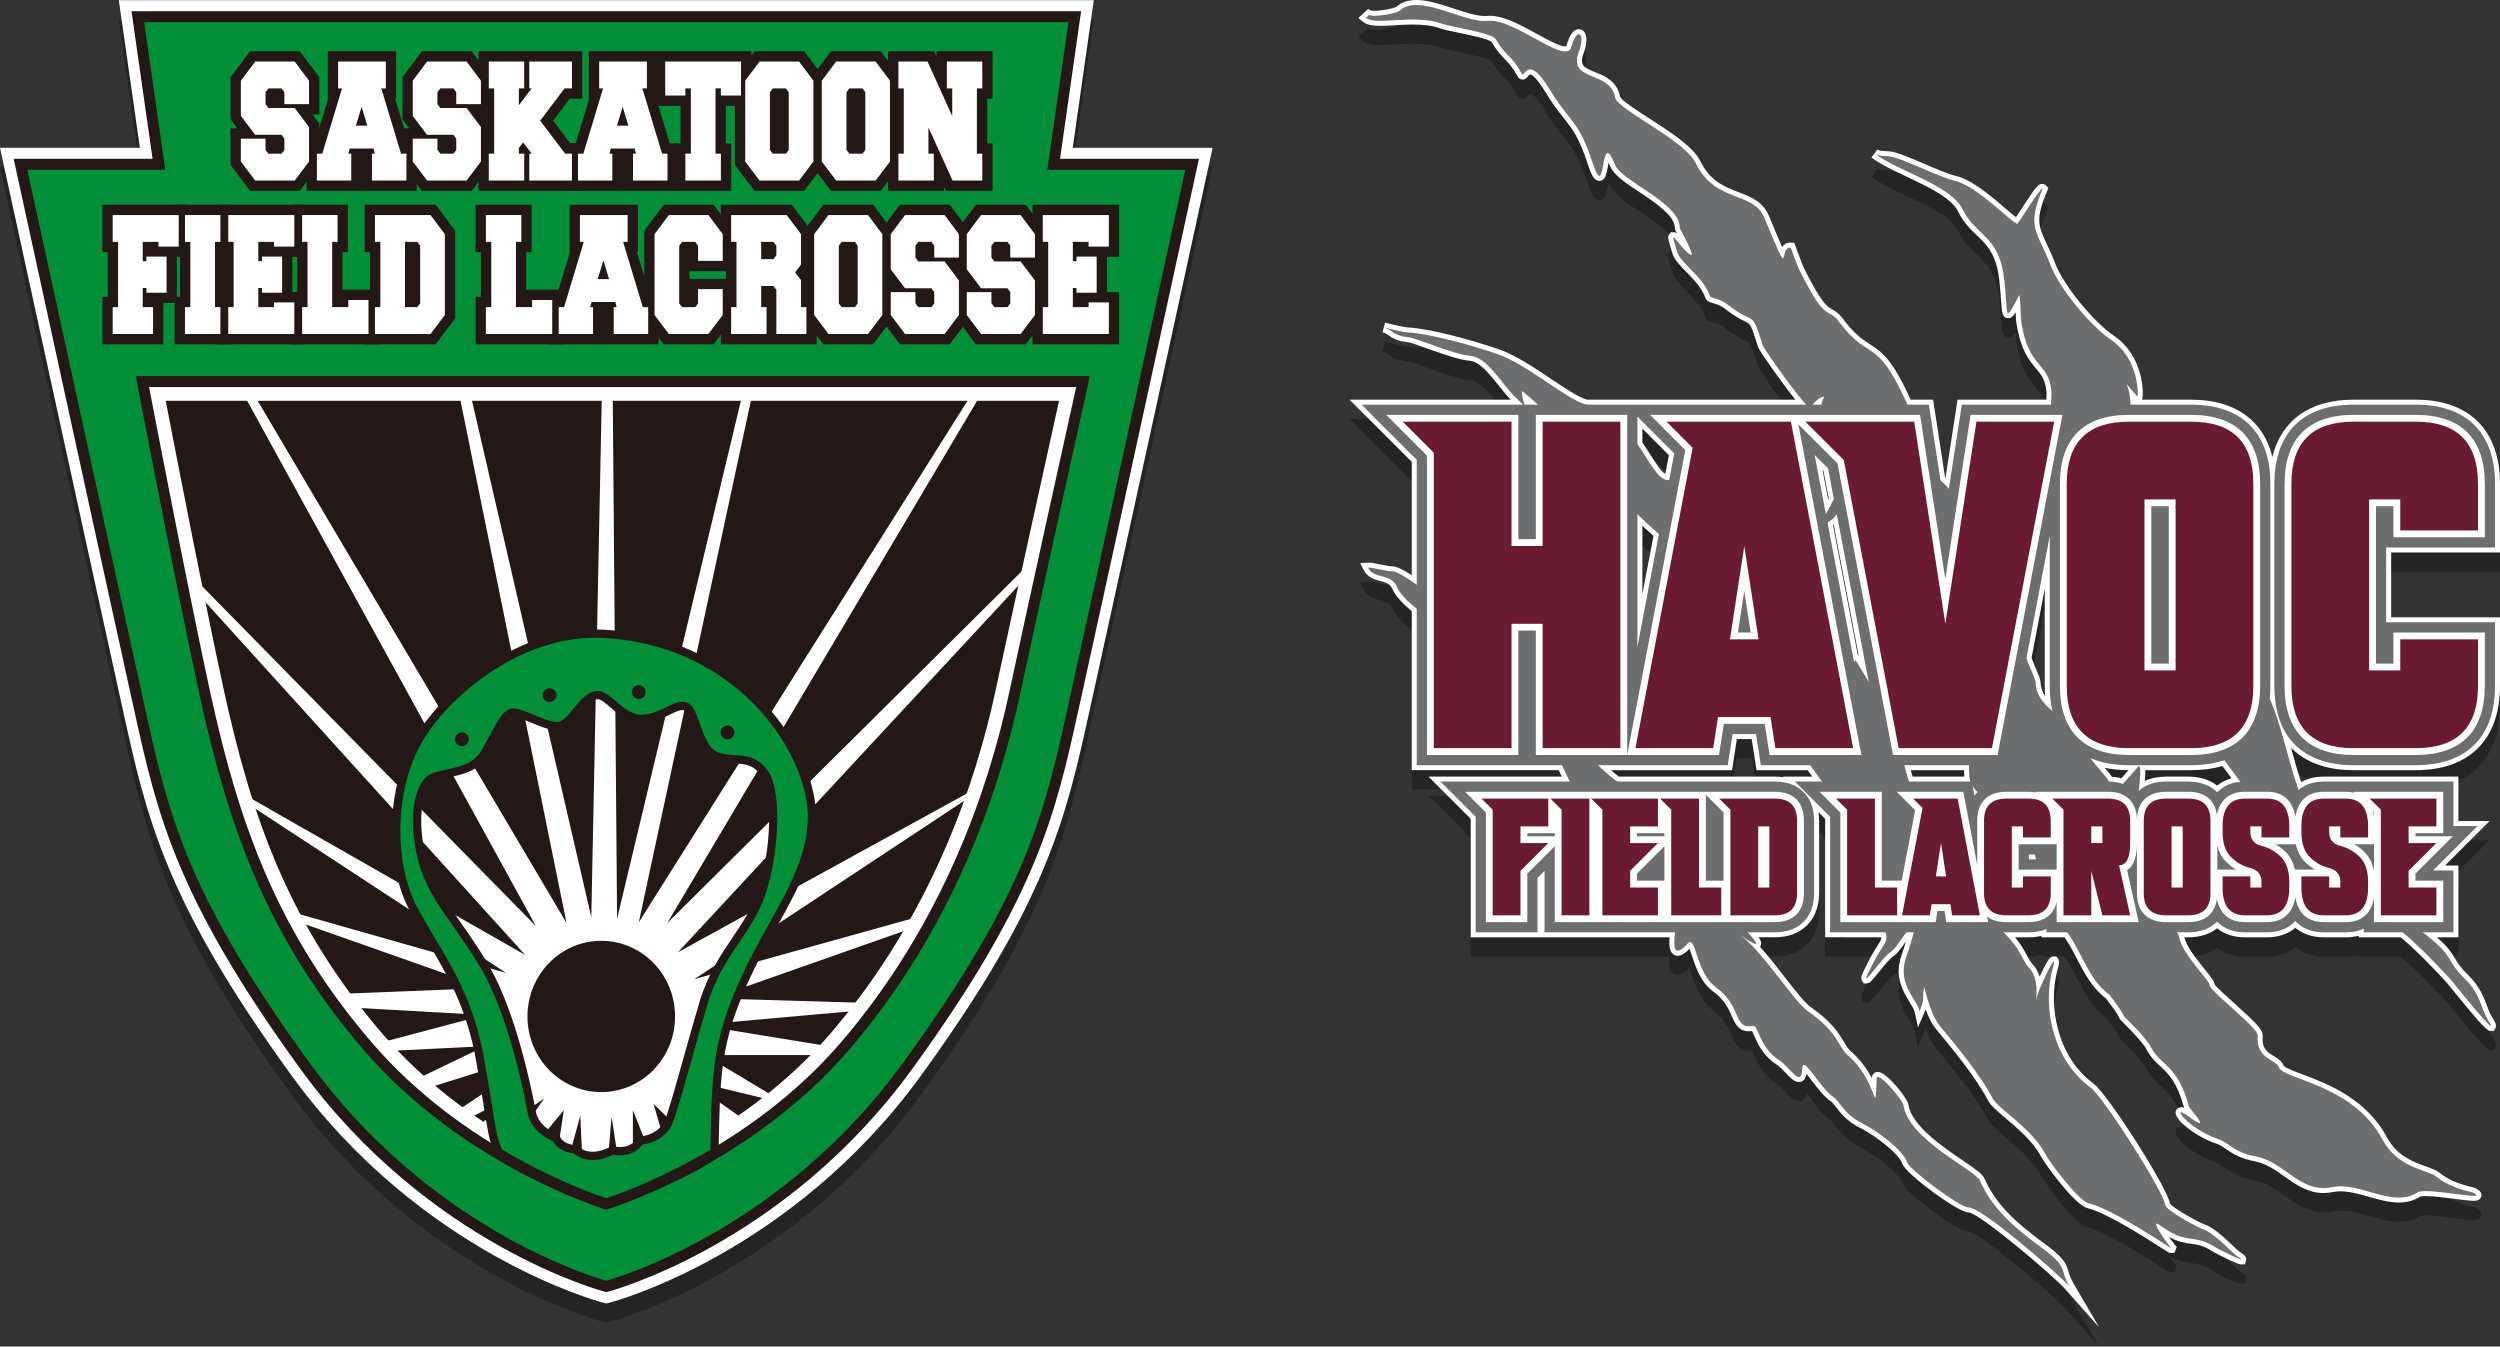 <?xml version="1.0" encoding="utf-8"?>
<!-- Generator: Adobe Illustrator 16.0.0, SVG Export Plug-In . SVG Version: 6.00 Build 0)  -->
<!DOCTYPE svg PUBLIC "-//W3C//DTD SVG 1.1//EN" "http://www.w3.org/Graphics/SVG/1.1/DTD/svg11.dtd">
<svg version="1.1" id="Layer_2_copy_2" xmlns="http://www.w3.org/2000/svg" xmlns:xlink="http://www.w3.org/1999/xlink" x="0px"
	 y="0px" width="894.883px" height="482.005px" viewBox="-69.675 3.726 894.883 482.005"
	 enable-background="new -69.675 3.726 894.883 482.005" xml:space="preserve">
<rect x="-69.675" y="3.726" width="894.883" height="482.005" fill="#333333" stroke="none"/>
<g>
	<path opacity="0.3" d="M314.308,63.521h50.072l-1.561,7.164c-0.311,1.435-32.99,151.419-41.68,190.684l-0.829,3.754
		c-8.379,38.009-14.998,68.029-60.21,130.358c-46.623,64.271-110.649,81.183-111.292,81.346l-1.455,0.37l-1.452-0.37
		c-0.646-0.164-64.673-17.074-111.296-81.346c-45.214-62.331-51.832-92.351-60.21-130.356l-0.831-3.76
		c-8.06-36.42-36.019-164.699-41.54-190.044l-1.7-7.8h50.073l-7.547-52.835h349.004L314.308,63.521z M786.245,208.377v23.21h38.963
		v24.576c0,19.154-10.986,30.14-30.144,30.14h-22.263c-9.665,0-17.252-2.798-22.396-8.031c0.083,0.301,0.167,0.603,0.251,0.905
		c1.124,4.071,2.196,7.958,3.354,11.396c2.303-1.294,5.045-1.971,8.063-1.971h48.246v15.912h11.14l-15.919,15.918h4.779v25.699
		h-7.693c3.974,3.426,5.188,5.438,6.456,7.544c1.028,1.706,1.999,3.318,4.737,5.977c4.098,3.98,5.565,7.894,6.744,11.04
		c0.556,1.48,1.036,2.762,1.695,3.819c1.289,2.066,1.88,3.108,1.269,4.205l-0.508,0.917l-1.099,0.025
		c-1.082-0.001-1.795-0.002-15.328-16.775l-0.147-0.184c-4.329-4.76-10.751-11.5-16.742-16.568H774.67v-0.574
		c-1.44,0.382-2.992,0.574-4.639,0.574h-7.958c-4.013,0-7.476-1.164-10.127-3.386c-2.649,2.222-6.111,3.386-10.123,3.386h-7.961
		c-3.902,0-7.298-1.108-9.92-3.221c-2.693,2.113-6.227,3.221-10.33,3.221h-1.408c0.813,3.399,4.522,7.99,7.251,11.366
		c2.47,3.056,3.481,4.362,3.597,5.521c0.757,1.07,4.216,4.18,6.777,6.482c8.21,7.377,10.574,9.826,10.42,11.833
		c-0.357,4.69,1.655,5.906,3.988,7.316c1.407,0.85,2.862,1.729,3.516,3.398c0.434,0.775,3.966,2.104,6.805,3.172
		c8.498,3.197,22.723,8.548,30.106,22.397c3.659,6.866,9.718,9.012,14.14,10.577c1.964,0.695,3.516,1.244,4.583,2.1
		c4.192,3.354,8.73,4.483,11.17,5.091c0.96,0.24,1.538,0.383,1.986,0.621c0.706,0.373,2.36,1.249,1.958,2.864
		c-0.391,1.577-2.15,1.577-2.729,1.577c-1.444,0-3.955-0.327-6.863-0.705c-3.557-0.463-7.586-0.987-10.264-0.987
		c-1.595,0-2.021,0.195-2.039,0.202c-2.187,1.414-4.682,2.11-7.599,2.11c-3.549,0-7.229-1.047-10.791-2.06
		c-3.395-0.964-6.904-1.961-10.086-1.961c-0.942,0-1.801,0.084-2.627,0.254c-1.17,0.243-2.336,0.365-3.465,0.365
		c-5.647,0-9.857-2.991-13.931-5.884c-3.387-2.407-6.587-4.682-10.638-5.464c-5.505-1.063-8.124-2.883-10.226-4.346
		c-1.188-0.824-2.212-1.535-3.597-2.001c-7.271-2.442-15.023-8.495-14.556-11.363c0.158-0.971,0.974-1.648,1.979-1.648
		c0.281,0,0.607,0.04,1.067,0.223c-2.525-9.318-5.576-12.152-8.524-14.895c-1.731-1.606-3.52-3.27-4.952-6.065
		c-0.921-1.791-3.86-5.148-8.737-9.978c-0.771-0.763-0.869-0.86-1.007-1.292c-0.432-1.286-3.306-5.036-4.249-6.269
		c-0.226-0.297-0.396-0.519-0.526-0.697c-4.95-3.729-7.701-9.021-10.36-14.141c-1.428-2.749-2.784-5.359-4.446-7.716h-8.262v-0.527
		c-1.448,0.35-2.999,0.527-4.641,0.527h-4.82c2.193,2.613,3.384,4.842,4.321,6.597c0.679,1.272,1.216,2.277,1.887,2.956
		c1.295,1.31,2.104,2.916,2.596,4.571c0.124-0.273,0.249-0.54,0.37-0.798c2.916-6.207,3.547-6.469,4.696-6.469h0.885l0.592,0.733
		c0.642,0.848,0.452,1.875-0.104,3.859c-3.543,12.667-0.278,31.278,12.745,40.82c5.185,3.798,26.504,37.261,27.46,43.003
		c1.109,1.718,10.318,6.75,12.027,7.377c3.338,0.965,7.332,4.755,10.246,7.523c1.134,1.075,2.204,2.091,2.734,2.446
		c1.469,0.978,2.629,1.753,2.199,3.17l-0.384,1.264l-1.385,0.028c-1.502,0-9.718-4.363-9.783-4.409
		c-3.546-2.337-5.655-2.631-8.096-2.971c-2.159-0.303-4.526-0.634-7.857-2.413c0.748,1.072,1.483,2.084,1.989,2.742l0.763,0.763
		l-0.441,1.122l-0.456,1.096l-1.19,0.002c-0.581,0-0.581,0-3.041-1.587c-4.882-3.148-19.74-12.73-26.761-14.466
		c-4.921-1.21-15.716-16.541-16.775-18.605c-2.633-5.129-8.138-9.808-12.562-13.567c-3.109-2.644-5.355-4.553-6.247-6.241
		c-4.618-8.734-12.827-18.624-18.822-25.845c-1.265-1.522-2.464-3.834-3.585-6.905c-0.157,0.416-0.339,0.868-0.554,1.359
		l-2.207,5.06l-1.164-5.395c-0.212-0.985-0.971-2.228-1.85-3.667c-2.325-3.813-5.513-9.035-2.924-16.6
		c0.674-1.973,1.239-3.696,1.688-5.16c-1.995,2.812-3.282,4.569-4.367,5.209c-1.271,0.754-3.882,3.976-5.608,6.107
		c-2.531,3.124-3.059,3.775-4.19,3.775h-1l-0.573-0.882c-0.62-1.017-0.496-1.654,2.438-7.363c1.188-2.315,2.232-3.943,2.995-5.133
		c1.024-1.599,1.468-2.29,1.478-3.108H583.64V303.72l-2.385-2.386c0.149,0.985,0.229,2.021,0.229,3.096v25.864
		c0,9.621-6.215,15.837-15.834,15.837h-5.85c1.01,1.375,1.152,2.154,0.79,2.986c-0.069,0.158-0.156,0.305-0.26,0.437
		c3.002,3.306,6.019,7.193,8.813,10.792c3.734,4.814,7.263,9.36,9.552,10.947c7.365,5.112,9.837,9.228,11.644,12.231
		c0.896,1.492,1.604,2.672,2.685,3.605c3.474,2.998,5.772,6.471,7.293,9.377c0.1-1.503,1.21-2.187,2.211-2.187
		c3.132,0,10.554,9.426,10.887,11.599c1.159,7.645,12.08,15.058,19.305,19.963c4.864,3.303,7.234,4.964,7.978,6.651
		c4.055,9.198,11.205,15.714,20.697,22.668c7.577,5.554,8.411,7.433,9.334,10.54c0.34,1.144,0.725,2.441,1.886,4.425l9.109,15.564
		l-11.977-13.484c-4.828-5.436-30.908-27.359-34.696-27.638c-0.01,0.003-0.065,0.005-0.127,0.005
		c-3.684,0-22.434-13.793-23.601-17.362c-1.202-3.687-10.039-10.38-15.183-12.923c-4.626-2.283-6.905-5.221-8.568-7.367
		c-0.748-0.963-1.393-1.796-1.979-2.183c-2.327-1.541-4.711-4.681-6.813-7.451c-0.54-0.709-1.175-1.547-1.751-2.26
		c-0.283,1.371-0.983,2.85-2.777,2.85c-1.594,0-2.903-1.357-4.714-3.236c-1.066-1.104-2.274-2.357-3.389-3.09
		c-4.815-3.165-6.657-7.404-7.877-10.211c-0.257-0.596-0.564-1.304-0.794-1.697c-0.405,0.054-0.787,0.081-1.155,0.081
		c-3.697,0-4.896-2.721-6.055-5.352c-1.158-2.628-2.598-5.897-6.788-8.967c-4.386-3.216-6.27-8.917-7.517-12.688
		c-0.276-0.838-0.598-1.808-0.878-2.5c-1.706,1.735-2.987,2.488-4.202,2.488c-0.761,0-1.462-0.312-1.973-0.877
		c-0.976-1.079-1.152-2.902-0.96-5.737h-71.183V303.72l-15.117-15.118h47.715c-0.38-0.794-0.768-1.623-1.069-2.299h-52.62v-56.941
		c-2.802-2.214-5.9-5.43-6.887-7.796c-0.806-1.941-2.119-2.374-4.369-2.972c-2.031-0.54-4.557-1.211-5.962-3.986l-1.223-2.415
		l2.702-0.165c0.094-0.005,0.192-0.008,0.299-0.008c1.055,0,2.552,0.304,4.284,0.655c1.564,0.317,3.337,0.676,4.361,0.686
		c0.99,0.01,2.595,0.439,6.794,3.183v-40.591l-22.271-22.27h57.707c-1.444-1.449-2.865-3.231-4.36-5.104
		c-3.232-4.049-6.896-8.641-10.411-8.831c-3.354-0.183-10.153-2.614-15.617-4.566c-2.537-0.907-5.414-1.935-6.046-2.011
		c-4.219-0.401-5.89-1.554-7.233-2.481c-0.719-0.495-1.285-0.887-2.251-1.152l0.469-1.716l0,0l0,0l0.47-1.717
		c3.561,0.974,7.354,1.665,7.905,1.705c8.334,0.453,22.264,4.292,32.52,7.731c6.024,2.022,12.909,6.641,18.982,10.715
		c5.021,3.368,9.764,6.549,12.735,7.385c0.048,0.014,0.094,0.028,0.14,0.042h74.583c-4.997-6.188-12.927-17.509-13.351-18.828
		c-2.638-8.21-2.638-8.21-4.69-9.192c-1.43-0.683-3.589-1.715-7.206-4.554c-1.508-1.182-3.25-1.702-4.402-2.046
		c-1.163-0.347-2.166-0.647-2.533-1.733c-1.223-3.586-4.243-6.683-6.91-9.414c-2.277-2.334-4.245-4.349-4.872-6.448l-0.509-1.691
		c-1.203-3.995-1.328-4.413-0.672-5.298l0.535-0.718l0.939-0.021c0.509,0,0.879,0.148,1.272,0.478
		c-0.717-1.359-0.764-1.492-0.756-1.966c0.086-4.396-7.033-9.129-12.755-12.931c-4.922-3.271-9.173-6.097-10.373-9.174
		c-0.21-0.535-0.396-0.981-0.563-1.354c-0.091,0.453-0.175,0.904-0.242,1.272c-0.541,2.952-0.97,5.285-3.108,5.285
		c-1.809,0-2.774-1.928-4.022-5.723c-3.238-9.85-5.499-12.702-8.629-16.648c-1.881-2.375-4.015-5.066-6.809-9.693
		c-3.607-5.97-5.23-6.038-5.298-6.038c-0.2,0-0.553,0.432-0.763,0.69c-0.375,0.46-0.939,1.157-1.934,1.157
		c-0.726,0-1.379-0.403-1.747-1.079c-1.852-3.396-3.223-4.807-4.672-6.3c-1.401-1.442-2.852-2.933-4.641-6.035
		c-0.972-1.094-8.013-2.55-11.792-3.332c-2.855-0.59-5.32-1.101-6.758-1.606c-2.608-0.92-5.69-1.348-9.698-1.348
		c-2.238,0-4.42,0.129-6.53,0.256c-1.823,0.11-3.547,0.213-5.084,0.213c-3.144,0-5.028-0.452-6.296-1.51l-1.562-1.301l3.481-3.199
		c0,0,1.096,0.563,1.099,0.563c0.026,0,0.348,0.075,1.13,0.075c3.053,0,7.294-0.964,8.021-1.524
		c1.729-1.556,4.075-2.352,6.962-2.352c4.108,0,8.866,1.562,13.465,3.072c4.182,1.373,8.13,2.668,11.113,2.668
		c0.293,0,0.58-0.013,0.856-0.041c0.331-0.034,0.67-0.05,1.017-0.05c4.973,0,11.308,3.486,16.895,6.562
		c3.94,2.167,8.013,4.409,9.964,4.409c0.288,0,0.382-0.058,0.383-0.059c0.012-0.011,0.06-0.081,0.105-0.24
		c1.126-3.952,2.577-5.873,4.437-5.873c0.794,0,1.527,0.396,2.008,1.087c1.007,1.448,0.9,4.233-0.291,7.45
		c-1.662,4.497,0.134,5.229,4.069,6.831c3.524,1.435,7.91,3.221,8.975,8.843c0.467,1.299,6.122,4.94,10.25,7.598
		c7.474,4.813,15.946,10.267,18.44,15.388c3.522,7.231,8.71,9.226,13.728,11.155c4.289,1.648,8.724,3.354,10.83,8.428
		c1.945,4.685,3.62,8.697,4.747,11.202c0.583-0.872,1.497-1.592,2.956-1.592c0.067,0,0.136,0.001,0.205,0.005l1.156,0.059
		l0.416,1.079c0.352,0.917,0.682,1.825,1.007,2.726c0.788,2.178,1.533,4.235,2.577,6.284c5.972,11.738,7.827,12.766,9.467,13.671
		c1.12,0.62,2.391,1.323,4.24,3.769c4.005,5.292,6.714,7.045,9.333,8.743c4.269,2.767,7.969,5.163,14.64,19.892h8.037l4.305,27.96
		c0.041,0.037,0.086,0.073,0.128,0.109l4.319-28.069h31.756c0.089-1.232,0.145-2.332,0.003-3.458
		c-0.498-3.94-1.922-5.638-3.726-7.787c-2.437-2.901-5.468-6.514-6.968-16.212c-0.134-0.868-0.21-2.266-0.275-3.824
		c-1.005,1.641-1.632,2.086-2.621,2.086c-2.161,0-2.295-1.965-2.59-6.271c-0.136-1.957-0.303-4.393-0.638-7.384
		c-1.037-9.269-4.441-12.539-8.048-16.001c-2.316-2.226-4.714-4.526-6.586-8.328c-2.492-5.063-10.463-8.828-18.169-12.47
		c-4.867-2.299-9.463-4.47-12.964-7.035l2.104-2.871c0.584,0.427,1.37,0.49,2.707,0.564c0.764,0.042,1.629,0.09,2.589,0.251
		c2.297,0.387,6.771,2.295,11.509,4.317c4.385,1.87,8.921,3.804,11.283,4.332c5.725,1.275,12.793,7.354,17.954,11.792
		c1.267,1.09,2.651,2.281,3.582,2.995c0.657-0.954,1.518-2.276,2.356-3.569c4.772-7.346,5.633-8.362,7.078-8.362
		c0.56,0,1.088,0.243,1.453,0.666l0.719,0.837l-0.432,1.016c-4.291,10.138-3.147,12.575-0.097,19.088
		c0.916,1.955,1.955,4.171,3.045,7.005c2.976,7.735,13.553,20.731,20.955,25.752c10.852,7.365,10.575,21.072,10.193,22.311
		l-0.172,0.559h17.616c15.684,0,25.89,7.36,29.073,20.538c3.183-13.178,13.39-20.538,29.074-20.538h22.263
		c19.157,0,30.144,10.979,30.144,30.121v24.574H786.245z M568.522,288.602h10.533c-0.116-0.154-0.231-0.311-0.349-0.469
		c-0.492-0.66-0.933-1.267-1.333-1.83h-18.289l-1.729-11.135h-5.311l-1.729,11.135h-43.359c0.942,0.809,1.881,1.576,2.813,2.299
		h55.88c1.078,0,2.112,0.079,3.103,0.231L568.522,288.602z M522.194,202.43c-1.427-1.248-2.752-2.438-3.976-3.569v24.443
		L522.194,202.43z M692.239,286.303c-3.032-0.009-5.878-0.295-8.514-0.851c0.897,1.045,1.795,2.113,2.568,3.209
		c1.175,0.078,2.303,0.252,3.369,0.519c0.5-0.565,1.004-1.127,1.504-1.681C691.531,287.094,691.891,286.695,692.239,286.303z
		 M662.249,256.163v-34.811l-4.715,24.745c0.555,1.54,1.162,2.958,1.703,4.221c0.855,1.998,1.422,3.317,1.479,4.359
		c0.115,2.067,0.702,3.709,1.676,5.17C662.297,258.646,662.249,257.418,662.249,256.163z M584.911,188.992l-1.875-9.841
		l-0.332-0.332l2.01,10.544C584.779,189.239,584.845,189.116,584.911,188.992z M586.446,198.463l8.839,46.392l0.366,0.531
		l-8.962-47.053C586.668,198.344,586.507,198.427,586.446,198.463z M614.294,286.303c0.175,0.64,0.369,1.318,0.59,2.041
		c0.026,0.088,0.053,0.175,0.079,0.258h18.523c-0.074-0.735-0.098-1.496-0.112-2.299H614.294z M705.655,288.602h7.957
		c4.103,0,7.635,1.106,10.329,3.214c1.494-1.205,3.222-2.076,5.169-2.603c-0.707-0.953-3.271-4.397-3.271-4.397
		c-3.355,0.988-7.11,1.487-11.186,1.487h-16.434c0.035,0.894-0.009,2.124-0.161,3.868
		C700.269,289.138,702.838,288.602,705.655,288.602z M527.7,173.526l-9.481-9.481v5.005c1.127,1.617,2.145,3.212,3.052,4.635
		c1.847,2.893,3.608,5.656,5.136,6.632L527.7,173.526z"/>
	<path fill="#FFFFFF" d="M145.901,469.935c-0.646-0.162-64.673-17.073-111.296-81.344c-45.214-62.332-51.832-92.352-60.21-130.356
		l-0.831-3.761c-8.06-36.42-36.019-164.699-41.54-190.044l-1.7-7.8h50.073L-27.15,3.794h349.004l-7.547,52.835h50.072l-1.561,7.164
		c-0.311,1.435-32.99,151.419-41.68,190.684l-0.829,3.754c-8.379,38.009-14.998,68.029-60.21,130.359
		c-46.623,64.271-110.649,81.183-111.292,81.344l-1.455,0.37L145.901,469.935z"/>
	<g>
		<path fill="#231815" d="M-18.699,140.312c0,0,14.451,75.512,22.482,112.232c9.187,42.005,22.281,83.87,58.052,125.548
			c35.771,41.679,85.52,56.584,85.52,56.584s49.748-14.905,85.518-56.584c35.771-41.678,52.639-88.792,60.514-125.548
			c7.877-36.754,24.613-112.232,24.613-112.232H-18.699z"/>
	</g>
	<g>
		<path fill="#FFFFFF" d="M147.354,441.869l-1.978-0.593c-2.111-0.631-52.106-15.978-88.772-58.697
			C19.53,339.383,6.071,295.262-2.949,254.016c-7.958-36.387-22.374-111.653-22.519-112.41l-1.567-8.187h353.62l-1.859,8.383
			c-0.166,0.755-16.821,75.874-24.602,112.185c-7.338,34.246-24.056,84.355-62.022,128.592
			c-36.665,42.721-86.658,58.066-88.771,58.697L147.354,441.869z M-10.354,147.203c3.968,20.558,14.505,74.766,20.871,103.867
			c9.979,45.63,23.416,83.929,56.548,122.534c30.105,35.075,70.887,50.586,80.284,53.816c9.4-3.244,50.276-18.842,80.297-53.816
			c36.079-42.037,52-89.822,59.004-122.505c6.243-29.13,18.181-83.173,22.767-103.896H-10.354z"/>
	</g>
	<g>
		<polygon fill="#FFFFFF" points="299.13,205.166 169.177,334.134 281.901,144.126 278.579,144.126 158.978,333.888 
			199.573,144.988 196.25,144.126 151.21,332.594 149.65,144.126 145.795,143.142 141.98,332.042 98.661,144.496 94.354,143.142 
			133.12,334.134 20.886,144.373 16.579,143.142 122.166,335.241 0.335,211.195 -0.65,214.271 118.351,345.578 16.579,287.494 
			18.671,291.185 111.459,351.978 34.423,330.073 35.9,333.272 95.584,354.315 104.322,357.393 51.775,359.484 56.574,364.407 
			100.261,366.868 99.892,368.099 67.404,376.713 69.373,379.912 101.984,378.313 102.476,378.929 77.372,390.988 81.063,393.941 
			106.537,385.942 113.798,386.188 118.351,385.082 91.77,402.802 96.692,404.771 119.951,392.958 99.399,408.217 104.691,411.047 
			125.119,396.895 111.706,416.217 119.132,416.954 132.135,401.079 128.443,426.061 132.258,424.338 138.042,403.048 139.15,426.8 
			147.354,425.938 149.241,403.417 152.564,425.2 156.871,420.276 156.871,401.079 163.517,417.938 168.562,413.509 
			164.255,398.864 175.084,409.447 193.297,416.217 198.589,405.879 182.714,394.64 183.944,392.096 211.668,398.814 
			185.667,383.235 185.913,381.39 228.862,381.39 228.862,378.56 188.99,372.037 187.513,369.945 243.397,364.97 243.397,362.807 
			188.744,361.208 190.589,359.239 261.597,334.257 261.597,331.18 178.898,354.192 279.81,287.494 279.81,285.894 172.992,344.595 
			299.13,208.734 		"/>
	</g>
	<g>
		<path fill="#038F38" d="M307.499,62.537l7.547-52.835H-20.339l7.548,52.835h-49.553c0,0,32.816,150.627,41.677,190.665
			c8.86,40.036,14.111,68.586,60.054,131.922s107.966,79.088,107.966,79.088s62.021-15.752,107.967-79.088
			c45.942-63.336,51.193-91.885,60.055-131.922c8.86-40.037,41.675-190.665,41.675-190.665H307.499L307.499,62.537z
			 M293.386,252.544c-7.875,36.755-24.742,83.87-60.514,125.548c-35.77,41.679-85.518,56.584-85.518,56.584
			s-49.75-14.905-85.52-56.584C26.064,336.414,12.97,294.549,3.783,252.544c-8.031-36.72-22.482-112.232-22.482-112.232h336.697
			C317.999,140.312,301.263,215.789,293.386,252.544z"/>
	</g>
	<g>
		<path fill="#038F38" d="M220.534,290.611c-3.28-22.152-27.862-57.561-74.196-60.022c-29.166-1.549-56.821,20.97-66.708,38.855
			c-9.887,17.886-9.723,43.974-1.19,59.89c8.532,15.915,19.361,28.551,23.791,53.982c4.431,25.433,4.021,27.075,6.605,32.817
			c10.788,9.352,38.518,18.541,38.518,18.541s28.191-9.241,38.707-17.91c0.508-29.674,0.837-40.338,11.01-62.818
			C207.244,331.467,223.816,312.762,220.534,290.611z M202.034,325.766c-5.292,12.922-14.767,19.936-19.937,37.164
			c-5.168,17.229-11.69,42.826-13.167,43.811c-3.322,5.045-9.476,5.292-9.476,5.292c-2.954,4.676-8.409,3.814-9.805,3.445
			c-7.793,4.061-12.223,0.862-13.208-0.246c-6.276-0.738-7.015-4.185-7.015-4.185s-7.506-2.461-8.737-9.105
			c-1.231-6.646-6.769-34.704-16.491-51.563s-18.952-24.735-22.643-38.642c-3.692-13.905-2.092-28.304,4.922-30.149
			c7.015-1.847,13.414-2.093,17.229-8.123c3.815-6.029,6.646-14.397,10.214-14.644c3.569-0.246,12.799,5.907,17.106,4.615
			s7.753-10.153,12.798-10.892c4.157-0.608,9.108,8.983,16.614,8.491c7.507-0.492,12.307-6.132,15.629-4.235
			c3.322,1.897,4.062,14.941,10.584,17.525c6.521,2.585,12.429-0.983,17.475,6.399C209.172,288.108,207.326,312.845,202.034,325.766
			z"/>
		<path fill="#231815" d="M147.354,436.152c-0.156,0-0.313-0.025-0.465-0.075c-1.144-0.379-28.136-9.391-39.021-18.828
			c-0.162-0.14-0.292-0.313-0.379-0.51c-1.911-4.246-2.25-6.325-3.881-16.318c-0.651-3.986-1.542-9.446-2.832-16.852
			c-3.354-19.246-10.487-31.169-17.387-42.701c-2.09-3.492-4.25-7.104-6.251-10.836c-9.174-17.114-8.659-43.47,1.198-61.304
			c9.112-16.481,35.344-39.693,65.135-39.693c0.981,0,1.972,0.026,2.943,0.078c46.236,2.456,72.031,37.313,75.579,61.279
			c2.435,16.427-5.608,30.821-14.126,46.061c-3.255,5.822-6.62,11.843-9.452,18.103c-10.199,22.538-10.385,33.347-10.879,62.233
			c-0.008,0.432-0.204,0.84-0.537,1.114c-10.607,8.747-38.023,17.794-39.188,18.176C147.665,436.128,147.51,436.152,147.354,436.152
			z M110.048,415.228c9.847,8.332,33.69,16.655,37.309,17.891c3.622-1.218,27.431-9.397,37.238-17.072
			c0.492-28.812,0.761-39.798,11.13-62.707c2.883-6.374,6.279-12.45,9.563-18.327c8.265-14.787,16.07-28.756,13.784-44.185
			c-3.403-22.976-28.243-56.396-72.814-58.764c-0.922-0.049-1.859-0.074-2.788-0.074c-28.59,0-53.788,22.32-62.549,38.169
			c-9.26,16.753-9.78,42.438-1.181,58.477c1.968,3.671,4.11,7.254,6.182,10.717c7.039,11.762,14.316,23.926,17.762,43.71
			c1.292,7.42,2.186,12.89,2.838,16.882C108.096,409.594,108.415,411.537,110.048,415.228z M142.451,418.954
			c-3.077,0-5.426-1.173-6.697-2.323c-4.973-0.728-6.812-3.132-7.452-4.431c-2.016-0.821-7.905-3.728-9.064-9.989
			c-1.458-7.878-6.947-34.845-16.317-51.095c-3.603-6.247-7.196-11.332-10.366-15.819c-5.391-7.63-10.046-14.218-12.426-23.18
			c-2.915-10.979-2.605-21.842,0.787-27.674c1.332-2.287,3.077-3.728,5.187-4.284c1.337-0.352,2.643-0.644,3.907-0.929
			c5.406-1.21,9.674-2.167,12.45-6.553c1.138-1.801,2.199-3.838,3.224-5.809c2.595-4.985,4.838-9.292,8.136-9.521
			c1.824-0.125,4.482,0.956,7.539,2.229c2.886,1.2,6.156,2.562,8.315,2.562c0.359,0,0.674-0.04,0.931-0.116
			c1.552-0.467,3.269-2.565,4.93-4.597c2.357-2.881,4.792-5.861,8.079-6.342c0.198-0.028,0.397-0.043,0.598-0.043
			c2.253,0,4.279,1.73,6.623,3.733c2.751,2.353,5.854,5.029,9.509,4.787c3.362-0.22,6.159-1.572,8.626-2.768
			c2.062-0.997,3.843-1.859,5.58-1.859c0.817,0,1.574,0.196,2.251,0.583c1.832,1.047,2.79,3.764,4.001,7.201
			c1.406,3.989,3.154,8.952,6.395,10.234c2.111,0.838,4.235,0.967,6.288,1.094c4.037,0.247,8.212,0.503,11.861,5.845
			c5.396,7.898,3.449,33.265-1.945,46.435c-2.289,5.591-5.273,10.003-8.432,14.673c-4.195,6.199-8.53,12.609-11.456,22.354
			c-1.8,6.002-3.745,12.949-5.626,19.67c-5.152,18.406-6.649,23.249-7.777,24.611c-3.01,4.493-7.931,5.556-9.825,5.801
			c-1.838,2.478-4.662,3.831-8.037,3.831c-1.004,0-1.845-0.12-2.402-0.229C147.26,418.309,144.776,418.954,142.451,418.954z
			 M114.138,260.29l-0.116,0.003c-1.646,0.113-3.904,4.451-5.718,7.938c-1.054,2.025-2.144,4.119-3.349,6.021
			c-3.429,5.424-8.709,6.605-14.3,7.859c-1.237,0.277-2.518,0.563-3.801,0.902c-1.324,0.348-2.462,1.328-3.385,2.914
			c-2.973,5.107-3.168,15.327-0.487,25.428c2.243,8.449,6.542,14.533,11.983,22.236c3.207,4.537,6.841,9.683,10.512,16.048
			c9.605,16.657,15.182,44.036,16.663,52.031c1.059,5.72,7.68,7.95,7.747,7.973c0.499,0.165,0.873,0.581,0.983,1.094
			c0.019,0.061,0.737,2.439,5.743,3.027c0.359,0.042,0.691,0.214,0.931,0.484c0.063,0.072,1.594,1.75,4.904,1.75
			c1.99,0,4.184-0.615,6.517-1.832c0.328-0.169,0.707-0.211,1.061-0.117c0.231,0.062,1.076,0.262,2.218,0.262
			c2.669,0,4.675-1.033,5.96-3.068c0.261-0.41,0.705-0.669,1.19-0.687c0.049-0.002,5.453-0.304,8.302-4.629
			c0.063-0.096,0.138-0.184,0.221-0.262c1.003-1.569,4.252-13.182,7.125-23.44c1.884-6.732,3.833-13.694,5.64-19.721
			c3.056-10.18,7.52-16.778,11.838-23.16c3.072-4.542,5.973-8.831,8.146-14.139c5.504-13.436,6.717-37.097,2.239-43.646
			c-2.836-4.151-5.822-4.333-9.603-4.566c-2.18-0.133-4.648-0.285-7.197-1.295c-4.49-1.778-6.487-7.445-8.092-11.997
			c-0.804-2.279-1.804-5.118-2.681-5.619c-1.034-0.594-2.847,0.288-5.081,1.371c-2.575,1.247-5.781,2.797-9.719,3.055
			c-4.83,0.319-8.609-2.917-11.62-5.49c-1.826-1.562-3.675-3.207-4.875-3.014c-2.153,0.313-4.221,2.842-6.221,5.289
			c-2.031,2.482-3.949,4.828-6.368,5.555c-0.533,0.16-1.13,0.241-1.779,0.241c-2.749,0-6.155-1.418-9.45-2.789
			C117.847,261.312,115.39,260.29,114.138,260.29z"/>
	</g>
	<g>
		<path fill="#231815" d="M147.354,436.731l-0.565-0.17c-0.503-0.15-50.715-15.553-86.448-57.188
			c-34.34-40.012-48.215-79.471-58.48-126.41c-7.945-36.326-22.348-111.527-22.493-112.282l-0.448-2.339h341.533l-0.531,2.396
			c-0.168,0.755-16.825,75.891-24.608,112.219c-7.22,33.688-23.652,82.967-60.946,126.418
			c-35.732,41.635-85.943,57.037-86.446,57.188L147.354,436.731z M-16.316,142.281c2.506,13.037,14.882,77.189,22.022,109.843
			c10.139,46.356,23.819,85.301,57.623,124.686c32.929,38.368,78.441,53.993,84.025,55.802c5.584-1.809,51.094-17.434,84.023-55.802
			c36.756-42.821,52.961-91.437,60.083-124.678c6.999-32.666,21.17-96.688,24.086-109.851H-16.316z"/>
	</g>
	<g>
		<path fill="#231815" d="M31.114,51.986h-9.446l-5.127-6.798V32.613l5.127-6.849h14.148l5.127,6.849v8.383h-8.829v-4.244
			l-1.002-1.38h-4.702L25.37,36.74v4.255l1.042,1.38h9.406l5.127,6.835v12.346l-5.127,6.785H21.668l-5.127-6.798v-8.178h8.829v3.987
			l1.042,1.38h4.703l1.002-1.316v-4.051L31.114,51.986z"/>
		<path fill="#231815" d="M37.655,72.035H19.829l-6.979-9.254V49.674h2.451l-2.451-3.251V31.384l6.971-9.312h17.845l6.971,9.312
			v13.304h-2.47l2.47,3.293v14.815L37.655,72.035z M23.508,64.651H33.98l3.273-4.331v-9.878l-3.281-4.374h-9.4l-2.894-3.835v-6.738
			l2.905-3.814h8.414l2.812,3.873v1.75h1.445v-3.463l-3.283-4.386H23.516l-3.283,4.386v10.111l3.275,4.343h9.489l2.812,3.873v6.495
			l-2.864,3.763h-8.372l-2.894-3.835v-1.532h-1.445v3.25L23.508,64.651z"/>
	</g>
	<g>
		<path fill="#231815" d="M68.433,25.764v9.61h-1.62l7.055,23.36h1.929v9.609H63.459v-9.609H64.5l-0.463-1.84h-8.52l-0.501,1.84
			h1.041v9.609H43.759v-9.609h1.929l7.055-23.36h-1.388v-9.61H68.433z M57.714,48.714h4.086l-2.042-6.748L57.714,48.714z"/>
		<path fill="#231815" d="M79.49,72.035H59.769l-0.02-11.45v11.45H40.067V55.042h2.878l4.825-15.977h-0.108V22.072h24.463v16.993
			h-0.34l4.825,15.977h2.879V72.035L79.49,72.035z M67.152,64.651h4.953v-2.226h-0.979l-9.286-30.744h2.899v-2.227h-4.913
			l6.95,22.951H52.738l6.953-22.951h-4.646v2.227h2.668l-9.285,30.744H47.45v2.226h4.914v-2.226h-2.179l2.51-9.224h14.22
			l2.318,9.224h-2.084v2.226H67.152z"/>
	</g>
	<g>
		<path fill="#231815" d="M92.644,51.986h-9.445l-5.129-6.798V32.613l5.129-6.849h14.148l5.128,6.849v8.383h-8.83v-4.244
			l-1.002-1.38h-4.703l-1.041,1.367v4.255l1.041,1.38h9.407l5.128,6.835v12.346l-5.128,6.785H83.198l-5.129-6.798v-8.178H86.9v3.987
			l1.041,1.38h4.703l1.002-1.316v-4.051L92.644,51.986z"/>
		<path fill="#231815" d="M99.184,72.035H81.359l-6.98-9.254V49.674h2.451l-2.451-3.25v-15.04l6.972-9.311h17.844l6.973,9.311
			v13.305h-2.47l2.47,3.293v14.816L99.184,72.035z M85.038,64.651h10.471l3.273-4.331v-9.878l-3.281-4.375h-9.402l-2.892-3.836
			v-6.735l2.901-3.815h8.416l2.812,3.873v1.75h1.446v-3.463l-3.284-4.386H85.046l-3.285,4.386V43.95l3.276,4.343h9.488l2.812,3.873
			v6.495l-2.864,3.763H86.1l-2.893-3.836v-1.531h-1.446v3.25L85.038,64.651z"/>
	</g>
	<g>
		<path fill="#231815" d="M116.045,58.734h1.928v9.609h-12.684v-9.609h1.928v-23.36h-1.928v-9.61h12.684v9.61h-1.928v6.032
			l4.587-6.032h-0.848v-9.61h15.268v9.61h-2.661l-8.713,11.553l8.945,11.808h2.429v9.609h-15.268v-9.609h0.886l-3.123-4.039
			l-1.502,2.019V58.734z"/>
		<path fill="#231815" d="M138.744,72.035h-37.146V55.042h1.928V39.065h-1.928V22.072h37.146v16.993h-4.513l-5.925,7.855l6.152,8.12
			h4.286V72.035z M123.475,64.651h7.884v-2.226h-0.571l-11.739-15.493l11.5-15.25h0.81v-2.227h-7.884v2.227h4.603L112.354,52.36
			V31.682h1.928v-2.227h-5.301v2.227h1.927v30.744h-1.927v2.226h5.301v-2.226h-1.928v-6.934l5.139-6.904l10.7,13.838h-4.717V64.651z
			"/>
	</g>
	<g>
		<path fill="#231815" d="M161.884,25.764v9.61h-1.619l7.055,23.36h1.93v9.609h-12.338v-9.609h1.04l-0.463-1.84h-8.521l-0.5,1.84
			h1.04v9.609H137.21v-9.609h1.929l7.056-23.36h-1.389v-9.61H161.884z M151.166,48.714h4.087l-2.043-6.748L151.166,48.714z"/>
		<path fill="#231815" d="M172.939,72.035h-19.721l-0.02-11.45v11.45h-19.682V55.042h2.878l4.825-15.977h-0.108V22.072h24.462
			v16.993h-0.34l4.826,15.977h2.878V72.035L172.939,72.035z M160.604,64.651h4.953v-2.226h-0.979l-9.285-30.744h2.899v-2.227h-4.915
			l6.954,22.951h-14.042l6.954-22.951h-4.646v2.227h2.667l-9.284,30.744h-0.979v2.226h4.916v-2.226h-2.178l2.506-9.224h14.22
			l2.323,9.224h-2.086v2.226H160.604z"/>
	</g>
	<g>
		<path fill="#231815" d="M195.577,37.929h-7.208v-2.556h-1.927v23.36h1.927v9.609h-12.722v-9.609h1.966v-23.36h-1.966v2.556h-7.211
			V25.764h27.141V37.929z"/>
		<path fill="#231815" d="M192.061,72.035h-20.104V55.042h1.965V41.621h-9.177V22.072h34.525v19.548h-9.136v13.42h1.927V72.035z
			 M179.339,64.651h5.338v-2.226h-1.927V31.682h9.136v-2.227h-19.757v2.227h9.175v30.744h-1.965V64.651z"/>
	</g>
	<g>
		<path fill="#231815" d="M197.081,32.606l5.129-6.842h14.148l5.128,6.842v28.947l-5.128,6.79H202.21l-5.129-6.79V32.606z
			 M212.656,36.751l-1.002-1.377h-4.704l-1.041,1.377v20.657l1.041,1.326h4.704l1.002-1.326V36.751z"/>
		<path fill="#231815" d="M218.196,72.035h-17.825l-6.981-9.246V31.375l6.973-9.303h17.843l6.974,9.303v31.414L218.196,72.035z
			 M204.048,64.651h10.472l3.274-4.335v-26.48l-3.283-4.381h-10.454l-3.283,4.381v26.479L204.048,64.651z M213.491,62.425h-8.337
			l-2.936-3.742v-23.17l2.893-3.832h8.422l2.813,3.868v23.095L213.491,62.425z"/>
	</g>
	<g>
		<path fill="#231815" d="M224.49,32.606l5.128-6.842h14.148l5.128,6.842v28.947l-5.128,6.79h-14.148l-5.128-6.79V32.606z
			 M240.066,36.751l-1.003-1.377h-4.702l-1.041,1.377v20.657l1.041,1.326h4.702l1.003-1.326V36.751z"/>
		<path fill="#231815" d="M245.605,72.035h-17.824l-6.982-9.246V31.375l6.974-9.303h17.843l6.973,9.303v31.414L245.605,72.035z
			 M231.456,64.651h10.473l3.274-4.335v-26.48l-3.283-4.381h-10.454l-3.283,4.381v26.479L231.456,64.651z M240.9,62.425h-8.336
			l-2.936-3.742v-23.17l2.894-3.832h8.42l2.814,3.868v23.095L240.9,62.425z"/>
	</g>
	<g>
		<path fill="#231815" d="M271.295,68.343l-8.636-19.014v9.405h1.927v9.609h-12.684v-9.609h1.927v-23.36h-1.927v-9.61h10.447
			l8.829,19.525v-9.916h-1.928v-9.61h12.685v9.61h-1.928v23.36h1.928v9.609H271.295z"/>
		<path fill="#231815" d="M285.628,72.035h-16.713l-0.637-1.407v1.407h-20.067V55.042h1.926V39.065h-1.926V22.072h16.521
			l0.827,1.828v-1.828h20.069v16.993h-1.929v15.977h1.929V72.035z M273.673,64.651h4.572v-2.226h-1.93V31.682h1.93v-2.227h-5.304
			v2.227h1.93v30.732l-14.904-32.959h-4.373v2.227h1.928v30.744h-1.928v2.226h5.301v-2.226h-1.927V32.271L273.673,64.651z"/>
	</g>
	<g>
		<path fill="#231815" d="M-17.27,106.818h-1.311v6.849h3.701v9.61h-14.456v-9.61h1.927V90.308h-1.927v-9.609h23.632v11.296h-7.248
			v-1.687h-5.629v6.9h1.311v-1.635h7.209v12.933h-7.209V106.818z"/>
		<path fill="#231815" d="M-11.187,126.97h-21.84v-16.994h1.928V94h-1.928V77.007h31.017v18.679h-4.357v16.511h-4.819V126.97z
			 M-25.644,119.586h7.074l-0.009-2.227h-3.692v-14.232h8.52v-2.227h-8.521V86.617h12.876v-2.226h-16.248v2.226h1.928v30.743h-1.928
			V119.586z"/>
	</g>
	<g>
		<path fill="#231815" d="M9.216,123.278H-3.468v-9.609h1.927v-23.36h-1.927v-9.609H9.216v9.609H7.289v23.36h1.927V123.278z"/>
		<path fill="#231815" d="M12.908,126.97H-7.16v-16.994h1.928V94H-7.16V77.007h20.068V94H10.98v15.977h1.928V126.97z M0.224,119.586
			h5.3v-2.227H3.596V86.617h1.928v-2.226h-5.3v2.226h1.928v30.743H0.224V119.586z"/>
	</g>
	<g>
		<path fill="#231815" d="M22.787,113.668h5.629v-1.687h7.247v11.298H12.03v-9.61h1.927V90.308H12.03v-9.609h23.632v11.296h-7.247
			v-1.687h-5.629v6.9h1.31v-1.635h7.209v12.933h-7.209v-1.687h-1.31V113.668z"/>
		<path fill="#231815" d="M39.354,126.97H8.338v-16.994h1.928V94H8.338V77.007h31.017v18.679h-4.357v12.603h4.357V126.97
			L39.354,126.97z M15.722,119.586h16.249v-2.227H19.094v-14.232h8.52v-2.227h-8.52V86.617h12.876v-2.226H15.722v2.226h1.928v30.743
			h-1.928V119.586z"/>
	</g>
	<g>
		<path fill="#231815" d="M49.233,90.308v23.36h5.782v-2.556h7.21v12.166H38.477v-9.609h1.927v-23.36h-1.927v-9.609H51.16v9.609
			H49.233z"/>
		<path fill="#231815" d="M65.918,126.97H34.785v-16.994h1.928V94h-1.928V77.007h20.069V94h-1.928v13.42h12.992V126.97z
			 M42.168,119.586h16.365v-2.227H45.541V86.617h1.928v-2.226h-5.301v2.226h1.928v30.743h-1.928V119.586L42.168,119.586z"/>
	</g>
	<g>
		<path fill="#231815" d="M64.539,80.699h19.893l5.127,6.841v28.947l-5.127,6.79H64.539v-9.61h1.928V90.308h-1.928V80.699z
			 M75.295,113.668h4.395l1.042-1.327V91.685l-1.042-1.377h-4.395V113.668z"/>
		<path fill="#231815" d="M86.27,126.97H60.847v-16.994h1.927V94h-1.927V77.007h25.432l6.972,9.303v31.415L86.27,126.97z
			 M68.23,119.586h14.363l3.273-4.336V88.77l-3.283-4.379H68.23v2.226h1.928v30.743H68.23V119.586z M81.485,117.36h-9.881V86.617
			h9.923l2.896,3.831v23.17L81.485,117.36z"/>
	</g>
	<g>
		<path fill="#231815" d="M115.004,90.308v23.36h5.783v-2.556h7.209v12.166h-23.748v-9.609h1.928v-23.36h-1.928v-9.609h12.684v9.609
			H115.004z"/>
		<path fill="#231815" d="M131.688,126.97h-31.132v-16.994h1.928V94h-1.928V77.007h20.067V94h-1.927v13.42h12.992V126.97
			L131.688,126.97z M107.939,119.586h16.364v-2.227h-12.992V86.617h1.927v-2.226h-5.3v2.226h1.927v30.743h-1.927V119.586
			L107.939,119.586z"/>
	</g>
	<g>
		<path fill="#231815" d="M154.984,80.699v9.609h-1.619l7.054,23.36h1.928v9.609H150.01v-9.609h1.042l-0.463-1.84h-8.52l-0.502,1.84
			h1.042v9.609h-12.298v-9.609h1.926l7.055-23.36h-1.386v-9.609H154.984z M144.266,103.649h4.086l-2.044-6.747L144.266,103.649z"/>
		<path fill="#231815" d="M166.037,126.97h-19.719l-0.019-11.45v11.45h-19.682v-16.994h2.877L134.32,94h-0.106V77.007h24.463V94
			h-0.341l4.825,15.977h2.876V126.97z M153.702,119.586h4.952v-2.227h-0.976l-9.286-30.743h2.898v-2.226h-4.916l6.954,22.95h-14.037
			l6.946-22.95h-4.642v2.226h2.666l-9.285,30.743h-0.977v2.227h4.916v-2.227h-2.185l2.515-9.224h14.217l2.323,9.224H153.7v2.227
			H153.702z"/>
	</g>
	<g>
		<path fill="#231815" d="M189.024,97.107h-8.827v-5.419l-1.003-1.38h-4.705l-1.041,1.377v20.657l1.041,1.327h4.705l1.003-1.329
			v-5.112h8.827v9.251l-5.126,6.799h-14.15l-5.127-6.79V87.54l5.127-6.841h14.15l5.126,6.849V97.107z"/>
		<path fill="#231815" d="M185.738,126.97h-17.829l-6.979-9.246V86.31l6.97-9.303h17.846l6.97,9.312v14.48h-15.574v2.737h15.574
			v14.179L185.738,126.97z M171.587,119.586h10.471l3.275-4.343v-4.324h-1.444v2.656l-2.854,3.784h-8.342l-2.936-3.742V90.448
			l2.894-3.832h8.426l2.812,3.873v2.926h1.444v-4.64l-3.283-4.385h-10.456l-3.28,4.379v26.48L171.587,119.586z"/>
	</g>
	<g>
		<path fill="#231815" d="M202.787,113.668h1.927v9.609h-12.683v-9.609h1.926v-23.36h-1.926v-9.609h19.892l5.128,6.839v10.871
			l-2.121,2.807l2.121,2.757v9.696h1.929v9.609h-10.758v-15.798l-1.042-1.376h-4.394L202.787,113.668L202.787,113.668z
			 M202.787,96.494h4.394l1.043-1.38v-3.425l-1.043-1.38h-4.394V96.494z"/>
		<path fill="#231815" d="M222.672,126.97H188.34v-16.994h1.927V94h-1.927V77.007h25.43l6.975,9.3v13.34l-1.169,1.548l1.169,1.52
			v7.261h1.928V126.97z M211.916,119.586h3.373v-2.227h-1.929v-12.132l-3.072-3.992l3.072-4.065v-8.402l-3.282-4.378h-14.354v2.226
			h1.927v30.743h-1.927v2.227h5.3v-2.227h-1.927v-14.948h9.921l2.898,3.828V119.586L211.916,119.586z M209.019,100.186h-9.923
			V86.617h9.923l2.896,3.834v5.9L209.019,100.186z"/>
	</g>
	<g>
		<path fill="#231815" d="M221.755,87.54l5.128-6.841h14.147l5.129,6.841v28.947l-5.129,6.79h-14.147l-5.128-6.79V87.54z
			 M237.329,91.685l-1.002-1.377h-4.703l-1.042,1.377v20.657l1.042,1.327h4.703l1.002-1.327V91.685z"/>
		<path fill="#231815" d="M242.869,126.97h-17.824l-6.981-9.246V86.31l6.972-9.303h17.843l6.973,9.303v31.415L242.869,126.97z
			 M228.722,119.586h10.472l3.273-4.336v-26.48l-3.283-4.38h-10.454l-3.282,4.38v26.479L228.722,119.586z M238.166,117.36h-8.337
			l-2.936-3.742V90.448l2.893-3.832h8.422l2.813,3.868v23.095L238.166,117.36z"/>
	</g>
	<g>
		<path fill="#231815" d="M263.74,106.92h-9.447l-5.126-6.798V87.548l5.126-6.849h14.15l5.126,6.849v8.383h-8.828v-4.244
			l-1.002-1.38h-4.705l-1.04,1.368v4.255l1.04,1.38h9.409l5.126,6.836v12.346l-5.126,6.785h-14.15l-5.126-6.799V108.3h8.828v3.987
			l1.04,1.38h4.705l1.002-1.316V108.3L263.74,106.92z"/>
		<path fill="#231815" d="M270.279,126.97h-17.826l-6.979-9.255v-13.106h2.45l-2.45-3.25v-15.04l6.972-9.312h17.846l6.97,9.312
			v13.304h-2.471l2.471,3.293v14.814L270.279,126.97z M256.133,119.586h10.474l3.271-4.332v-9.877l-3.28-4.374h-9.403l-2.893-3.837
			v-6.735l2.901-3.814h8.418l2.812,3.873v1.75h1.445v-3.464l-3.283-4.385H256.14l-3.281,4.385v10.11l3.274,4.343h9.489l2.812,3.873
			v6.495l-2.864,3.762h-8.375l-2.893-3.836v-1.531h-1.443v3.251L256.133,119.586z"/>
	</g>
	<g>
		<path fill="#231815" d="M290.957,106.92h-9.447l-5.126-6.798V87.548l5.126-6.849h14.15l5.126,6.849v8.383h-8.827v-4.244
			l-1.003-1.38h-4.704l-1.041,1.368v4.255l1.041,1.38h9.408l5.126,6.836v12.346l-5.126,6.785h-14.15l-5.126-6.799V108.3h8.828v3.987
			l1.041,1.38h4.704l1.003-1.316V108.3L290.957,106.92z"/>
		<path fill="#231815" d="M297.498,126.97h-17.827l-6.979-9.255v-13.106h2.451l-2.452-3.25v-15.04l6.972-9.312h17.846l6.97,9.312
			v13.304h-2.47l2.47,3.293v14.814L297.498,126.97z M283.35,119.586h10.474l3.272-4.332v-9.877l-3.281-4.374h-9.402l-2.894-3.837
			v-6.735l2.901-3.814h8.418l2.813,3.873v1.75h1.444v-3.464l-3.283-4.385h-10.455l-3.281,4.385v10.11l3.274,4.343h9.488l2.813,3.873
			v6.495l-2.864,3.762h-8.375l-2.894-3.836v-1.531h-1.443v3.251L283.35,119.586z"/>
	</g>
	<g>
		<path fill="#231815" d="M314.358,113.668h5.629v-1.687h7.247v11.298h-23.632v-9.61h1.927V90.308h-1.927v-9.609h23.632v11.296
			h-7.247v-1.687h-5.629v6.9h1.311v-1.635h7.21v12.933h-7.21v-1.687h-1.311V113.668z"/>
		<path fill="#231815" d="M330.927,126.97H299.91v-16.994h1.928V94h-1.928V77.007h31.017v18.679h-4.355v12.603h4.355V126.97z
			 M307.295,119.586h16.247v-2.227h-12.875v-14.232h8.52v-2.227h-8.52V86.617h12.875v-2.226h-16.247v2.226h1.927v30.743h-1.927
			V119.586z"/>
	</g>
	<g>
		<path fill="#FFFFFF" d="M31.114,51.986h-9.446l-5.127-6.798V32.613l5.127-6.849h14.148l5.127,6.849v8.383h-8.829v-4.244
			l-1.002-1.38h-4.702L25.37,36.74v4.255l1.042,1.38h9.406l5.127,6.835v12.346l-5.127,6.785H21.668l-5.127-6.798v-8.178h8.829v3.987
			l1.042,1.38h4.703l1.002-1.316v-4.051L31.114,51.986z"/>
	</g>
	<g>
		<path fill="#FFFFFF" d="M68.433,25.764v9.61h-1.62l7.055,23.36h1.929v9.609H63.459v-9.609H64.5l-0.463-1.84h-8.52l-0.501,1.84
			h1.041v9.609H43.759v-9.609h1.929l7.055-23.36h-1.388v-9.61H68.433z M57.714,48.714h4.086l-2.042-6.748L57.714,48.714z"/>
	</g>
	<g>
		<path fill="#FFFFFF" d="M92.644,51.986h-9.445l-5.129-6.798V32.613l5.129-6.849h14.148l5.128,6.849v8.383h-8.83v-4.244
			l-1.002-1.38h-4.703l-1.041,1.367v4.255l1.041,1.38h9.407l5.128,6.835v12.346l-5.128,6.785H83.198l-5.129-6.798v-8.178H86.9v3.987
			l1.041,1.38h4.703l1.002-1.316v-4.051L92.644,51.986z"/>
	</g>
	<g>
		<path fill="#FFFFFF" d="M116.045,58.734h1.928v9.609h-12.684v-9.609h1.928v-23.36h-1.928v-9.61h12.684v9.61h-1.928v6.032
			l4.587-6.032h-0.848v-9.61h15.268v9.61h-2.661l-8.713,11.553l8.945,11.808h2.429v9.609h-15.268v-9.609h0.886l-3.123-4.039
			l-1.502,2.019V58.734z"/>
	</g>
	<g>
		<path fill="#FFFFFF" d="M161.884,25.764v9.61h-1.619l7.055,23.36h1.93v9.609h-12.338v-9.609h1.04l-0.463-1.84h-8.521l-0.5,1.84
			h1.04v9.609H137.21v-9.609h1.929l7.056-23.36h-1.389v-9.61H161.884z M151.166,48.714h4.087l-2.043-6.748L151.166,48.714z"/>
	</g>
	<g>
		<path fill="#FFFFFF" d="M195.577,37.929h-7.208v-2.556h-1.927v23.36h1.927v9.609h-12.722v-9.609h1.966v-23.36h-1.966v2.556h-7.211
			V25.764h27.141V37.929z"/>
	</g>
	<g>
		<path fill="#FFFFFF" d="M197.081,32.606l5.129-6.842h14.148l5.128,6.842v28.947l-5.128,6.79H202.21l-5.129-6.79V32.606z
			 M212.656,36.751l-1.002-1.377h-4.704l-1.041,1.377v20.657l1.041,1.326h4.704l1.002-1.326V36.751z"/>
	</g>
	<g>
		<path fill="#FFFFFF" d="M224.49,32.606l5.128-6.842h14.148l5.128,6.842v28.947l-5.128,6.79h-14.148l-5.128-6.79V32.606z
			 M240.066,36.751l-1.003-1.377h-4.702l-1.041,1.377v20.657l1.041,1.326h4.702l1.003-1.326V36.751z"/>
	</g>
	<g>
		<path fill="#FFFFFF" d="M271.295,68.343l-8.636-19.014v9.405h1.927v9.609h-12.684v-9.609h1.927v-23.36h-1.927v-9.61h10.447
			l8.829,19.525v-9.916h-1.928v-9.61h12.685v9.61h-1.928v23.36h1.928v9.609H271.295z"/>
	</g>
	<g>
		<path fill="#FFFFFF" d="M-17.27,106.818h-1.311v6.849h3.701v9.61h-14.456v-9.61h1.927V90.308h-1.927v-9.609h23.632v11.296h-7.248
			v-1.687h-5.629v6.9h1.311v-1.635h7.209v12.933h-7.209V106.818z"/>
	</g>
	<g>
		<path fill="#FFFFFF" d="M9.216,123.278H-3.468v-9.609h1.927v-23.36h-1.927v-9.609H9.216v9.609H7.289v23.36h1.927V123.278z"/>
	</g>
	<g>
		<path fill="#FFFFFF" d="M22.787,113.668h5.629v-1.687h7.247v11.298H12.03v-9.61h1.927V90.308H12.03v-9.609h23.632v11.296h-7.247
			v-1.687h-5.629v6.9h1.31v-1.635h7.209v12.933h-7.209v-1.687h-1.31V113.668z"/>
	</g>
	<g>
		<path fill="#FFFFFF" d="M49.233,90.308v23.36h5.782v-2.556h7.21v12.166H38.477v-9.609h1.927v-23.36h-1.927v-9.609H51.16v9.609
			H49.233z"/>
	</g>
	<g>
		<path fill="#FFFFFF" d="M64.539,80.699h19.893l5.127,6.841v28.947l-5.127,6.79H64.539v-9.61h1.928V90.308h-1.928V80.699z
			 M75.295,113.668h4.395l1.042-1.327V91.685l-1.042-1.377h-4.395V113.668z"/>
	</g>
	<g>
		<path fill="#FFFFFF" d="M115.004,90.308v23.36h5.783v-2.556h7.209v12.166h-23.748v-9.609h1.928v-23.36h-1.928v-9.609h12.684v9.609
			H115.004z"/>
	</g>
	<g>
		<path fill="#FFFFFF" d="M154.984,80.699v9.609h-1.619l7.054,23.36h1.928v9.609H150.01v-9.609h1.042l-0.463-1.84h-8.52l-0.502,1.84
			h1.042v9.609h-12.298v-9.609h1.926l7.055-23.36h-1.386v-9.609H154.984z M144.266,103.649h4.086l-2.044-6.747L144.266,103.649z"/>
	</g>
	<g>
		<path fill="#FFFFFF" d="M189.024,97.107h-8.827v-5.419l-1.003-1.38h-4.705l-1.041,1.377v20.657l1.041,1.327h4.705l1.003-1.329
			v-5.112h8.827v9.251l-5.126,6.799h-14.15l-5.127-6.79V87.54l5.127-6.841h14.15l5.126,6.849V97.107z"/>
	</g>
	<g>
		<path fill="#FFFFFF" d="M202.787,113.668h1.927v9.609h-12.683v-9.609h1.926v-23.36h-1.926v-9.609h19.892l5.128,6.839v10.871
			l-2.121,2.807l2.121,2.757v9.696h1.929v9.609h-10.758v-15.798l-1.042-1.376h-4.394L202.787,113.668L202.787,113.668z
			 M202.787,96.494h4.394l1.043-1.38v-3.425l-1.043-1.38h-4.394V96.494z"/>
	</g>
	<g>
		<path fill="#FFFFFF" d="M221.755,87.54l5.128-6.841h14.147l5.129,6.841v28.947l-5.129,6.79h-14.147l-5.128-6.79V87.54z
			 M237.329,91.685l-1.002-1.377h-4.703l-1.042,1.377v20.657l1.042,1.327h4.703l1.002-1.327V91.685z"/>
	</g>
	<g>
		<path fill="#FFFFFF" d="M263.74,106.92h-9.447l-5.126-6.798V87.548l5.126-6.849h14.15l5.126,6.849v8.383h-8.828v-4.244
			l-1.002-1.38h-4.705l-1.04,1.368v4.255l1.04,1.38h9.409l5.126,6.836v12.346l-5.126,6.785h-14.15l-5.126-6.799V108.3h8.828v3.987
			l1.04,1.38h4.705l1.002-1.316V108.3L263.74,106.92z"/>
	</g>
	<g>
		<path fill="#FFFFFF" d="M290.957,106.92h-9.447l-5.126-6.798V87.548l5.126-6.849h14.15l5.126,6.849v8.383h-8.827v-4.244
			l-1.003-1.38h-4.704l-1.041,1.368v4.255l1.041,1.38h9.408l5.126,6.836v12.346l-5.126,6.785h-14.15l-5.126-6.799V108.3h8.828v3.987
			l1.041,1.38h4.704l1.003-1.316V108.3L290.957,106.92z"/>
	</g>
	<g>
		<path fill="#FFFFFF" d="M314.358,113.668h5.629v-1.687h7.247v11.298h-23.632v-9.61h1.927V90.308h-1.927v-9.609h23.632v11.296
			h-7.247v-1.687h-5.629v6.9h1.311v-1.635h7.21v12.933h-7.21v-1.687h-1.311V113.668z"/>
	</g>
	<g>
		<ellipse fill="#231815" cx="145.55" cy="367.566" rx="26.417" ry="27.074"/>
	</g>
	<g>
		<circle fill="#231815" cx="190.713" cy="265.896" r="2.461"/>
	</g>
	<g>
		<circle fill="#231815" cx="158.978" cy="251.456" r="2.461"/>
	</g>
	<g>
		<circle fill="#231815" cx="127.007" cy="252.544" r="2.461"/>
	</g>
	<g>
		<circle fill="#231815" cx="95.667" cy="268.357" r="2.461"/>
	</g>
	<g>
		<path fill="#231815" d="M147.354,466.242l-0.484-0.123c-0.627-0.16-63.245-16.66-109.076-79.842
			c-44.733-61.668-51.272-91.333-59.553-128.893l-0.83-3.76c-8.76-39.581-41.35-189.164-41.678-190.67l-0.521-2.388h49.727
			l-7.548-52.834h339.924l-7.547,52.835h49.726l-0.52,2.388c-0.327,1.506-32.918,151.088-41.677,190.671l-0.83,3.756
			c-8.28,37.561-14.82,67.226-59.553,128.895c-45.832,63.183-108.448,79.683-109.075,79.843L147.354,466.242z M-59.899,64.505
			c4.238,19.451,33.007,151.455,41.155,188.269l0.831,3.766c8.5,38.56,14.644,66.422,58.895,127.427
			c42.835,59.051,100.49,76.547,106.373,78.203c5.883-1.656,63.534-19.151,106.371-78.203
			c44.252-61.007,50.394-88.869,58.896-127.431l0.83-3.762c8.146-36.814,36.915-168.818,41.154-188.269h-49.378l7.546-52.834
			H-18.069l7.548,52.834H-59.899z"/>
	</g>
	<path fill="#FFFFFF" d="M669.746,465.354c-4.828-5.435-30.908-27.359-34.696-27.638c-0.01,0.003-0.065,0.005-0.127,0.005
		c-3.684,0-22.434-13.793-23.601-17.362c-1.202-3.686-10.039-10.379-15.183-12.922c-4.626-2.283-6.905-5.222-8.568-7.367
		c-0.748-0.963-1.393-1.796-1.979-2.184c-2.327-1.542-4.711-4.68-6.813-7.451c-0.54-0.71-1.175-1.547-1.751-2.259
		c-0.283,1.37-0.983,2.849-2.777,2.849c-1.594,0-2.903-1.356-4.714-3.235c-1.066-1.106-2.274-2.358-3.389-3.091
		c-4.815-3.165-6.657-7.404-7.877-10.211c-0.257-0.595-0.564-1.303-0.794-1.698c-0.405,0.055-0.787,0.082-1.155,0.082
		c-3.697,0-4.896-2.721-6.055-5.351c-1.158-2.629-2.598-5.897-6.788-8.968c-4.386-3.215-6.27-8.916-7.517-12.688
		c-0.276-0.839-0.598-1.807-0.878-2.5c-1.706,1.735-2.987,2.488-4.202,2.488c-0.761,0-1.462-0.312-1.973-0.877
		c-0.976-1.079-1.152-2.902-0.96-5.737h-71.183v-42.411l-15.117-15.117h47.715c-0.38-0.794-0.768-1.623-1.069-2.301h-52.62v-56.94
		c-2.802-2.214-5.9-5.43-6.887-7.796c-0.806-1.942-2.119-2.375-4.369-2.973c-2.031-0.54-4.557-1.211-5.962-3.985l-1.223-2.415
		l2.702-0.165c0.094-0.005,0.192-0.009,0.299-0.009c1.055,0,2.552,0.303,4.284,0.654c1.564,0.318,3.337,0.677,4.361,0.687
		c0.99,0.01,2.595,0.44,6.794,3.183v-40.591l-22.271-22.27h57.707c-1.444-1.449-2.865-3.231-4.36-5.104
		c-3.232-4.05-6.896-8.641-10.411-8.832c-3.354-0.183-10.153-2.613-15.617-4.566c-2.537-0.907-5.414-1.936-6.046-2.012
		c-4.219-0.401-5.89-1.554-7.233-2.481c-0.719-0.495-1.285-0.887-2.251-1.152l0.938-3.433c3.561,0.974,7.354,1.664,7.905,1.705
		c8.334,0.453,22.264,4.291,32.52,7.731c6.024,2.022,12.909,6.641,18.982,10.715c5.021,3.368,9.764,6.549,12.735,7.385
		c0.048,0.014,0.094,0.028,0.14,0.042h74.583c-4.997-6.187-12.927-17.508-13.351-18.827c-2.638-8.211-2.638-8.211-4.69-9.193
		c-1.43-0.683-3.589-1.715-7.206-4.554c-1.508-1.182-3.25-1.702-4.402-2.046c-1.163-0.347-2.166-0.647-2.533-1.733
		c-1.223-3.586-4.243-6.683-6.91-9.413c-2.277-2.334-4.245-4.349-4.872-6.449l-0.509-1.691c-1.203-3.995-1.328-4.412-0.672-5.297
		l0.535-0.718l0.939-0.021c0.509,0,0.879,0.148,1.272,0.479c-0.717-1.359-0.764-1.492-0.756-1.966
		c0.086-4.396-7.033-9.128-12.755-12.931c-4.922-3.271-9.173-6.097-10.373-9.173c-0.21-0.535-0.396-0.981-0.563-1.354
		c-0.091,0.452-0.175,0.904-0.242,1.271c-0.541,2.952-0.97,5.285-3.108,5.285c-1.809,0-2.774-1.928-4.022-5.723
		c-3.238-9.851-5.499-12.702-8.629-16.648c-1.881-2.375-4.015-5.066-6.809-9.694c-3.607-5.969-5.23-6.038-5.298-6.038
		c-0.2,0-0.553,0.432-0.763,0.691c-0.375,0.46-0.939,1.157-1.934,1.157c-0.726,0-1.379-0.404-1.747-1.079
		c-1.852-3.396-3.223-4.806-4.672-6.3c-1.401-1.442-2.852-2.933-4.641-6.035c-0.972-1.094-8.013-2.55-11.792-3.332
		c-2.855-0.591-5.32-1.101-6.758-1.606c-2.608-0.921-5.69-1.349-9.698-1.349c-2.238,0-4.42,0.13-6.53,0.257
		c-1.823,0.109-3.547,0.212-5.084,0.212c-3.144,0-5.028-0.451-6.296-1.509l-1.562-1.302l3.481-3.198c0,0,1.096,0.564,1.099,0.564
		c0.026,0,0.348,0.074,1.13,0.074c3.053,0,7.294-0.964,8.021-1.524c1.729-1.556,4.075-2.352,6.962-2.352
		c4.108,0,8.866,1.562,13.465,3.072c4.182,1.373,8.13,2.668,11.113,2.668c0.293,0,0.58-0.013,0.856-0.041
		c0.331-0.034,0.67-0.051,1.017-0.051c4.973,0,11.308,3.486,16.895,6.563c3.94,2.167,8.013,4.409,9.964,4.409
		c0.288,0,0.382-0.058,0.383-0.058c0.012-0.012,0.06-0.082,0.105-0.241c1.126-3.952,2.577-5.872,4.437-5.872
		c0.794,0,1.527,0.396,2.008,1.086c1.007,1.448,0.9,4.233-0.291,7.45c-1.662,4.498,0.134,5.229,4.069,6.832
		c3.524,1.434,7.91,3.22,8.975,8.843c0.467,1.299,6.122,4.94,10.25,7.598c7.474,4.813,15.946,10.267,18.44,15.388
		c3.522,7.231,8.71,9.226,13.728,11.154c4.289,1.649,8.724,3.354,10.83,8.428c1.945,4.686,3.62,8.697,4.747,11.203
		c0.583-0.872,1.497-1.592,2.956-1.592c0.067,0,0.136,0.001,0.205,0.004l1.156,0.059l0.416,1.079
		c0.352,0.917,0.682,1.824,1.007,2.726c0.788,2.177,1.533,4.235,2.577,6.284c5.972,11.739,7.827,12.766,9.467,13.671
		c1.12,0.62,2.391,1.323,4.24,3.769c4.005,5.292,6.714,7.046,9.333,8.743c4.269,2.767,7.969,5.163,14.64,19.892h8.037l4.305,27.96
		c0.041,0.037,0.086,0.073,0.128,0.109l4.319-28.069h31.756c0.089-1.231,0.145-2.332,0.003-3.458
		c-0.498-3.941-1.922-5.639-3.726-7.787c-2.437-2.902-5.468-6.514-6.968-16.212c-0.134-0.868-0.21-2.266-0.275-3.825
		c-1.005,1.641-1.632,2.086-2.621,2.086c-2.161,0-2.295-1.965-2.59-6.271c-0.136-1.957-0.303-4.393-0.638-7.384
		c-1.037-9.268-4.441-12.539-8.048-16.001c-2.316-2.226-4.714-4.526-6.586-8.328c-2.492-5.063-10.463-8.828-18.169-12.47
		c-4.867-2.3-9.463-4.47-12.964-7.035l2.104-2.871c0.584,0.427,1.37,0.49,2.707,0.564c0.764,0.042,1.629,0.09,2.589,0.251
		c2.297,0.386,6.771,2.294,11.509,4.316c4.385,1.871,8.921,3.805,11.283,4.332c5.725,1.276,12.793,7.354,17.954,11.792
		c1.267,1.09,2.651,2.281,3.582,2.995c0.657-0.954,1.518-2.276,2.356-3.569c4.772-7.346,5.633-8.361,7.078-8.361
		c0.56,0,1.088,0.242,1.453,0.665l0.719,0.837l-0.432,1.017c-4.291,10.137-3.147,12.574-0.097,19.087
		c0.916,1.955,1.955,4.171,3.045,7.005c2.976,7.735,13.553,20.731,20.955,25.752c10.852,7.365,10.575,21.071,10.193,22.311
		l-0.172,0.558h17.616c15.684,0,25.89,7.36,29.073,20.537c3.183-13.177,13.39-20.537,29.074-20.537h22.263
		c19.157,0,30.144,10.979,30.144,30.121v24.574h-38.963v23.21h38.963v24.576c0,19.153-10.986,30.139-30.144,30.139h-22.263
		c-9.665,0-17.252-2.797-22.396-8.03c0.083,0.302,0.167,0.604,0.251,0.904c1.124,4.072,2.196,7.959,3.354,11.396
		c2.303-1.294,5.045-1.97,8.063-1.97h48.246v15.911h11.14L805.54,313.54h4.779v25.699h-7.693c3.974,3.426,5.188,5.438,6.456,7.544
		c1.028,1.705,1.999,3.318,4.737,5.978c4.098,3.98,5.565,7.894,6.744,11.038c0.556,1.482,1.036,2.763,1.695,3.82
		c1.289,2.067,1.88,3.108,1.269,4.205l-0.508,0.916l-1.099,0.026c-1.082-0.001-1.795-0.002-15.328-16.774l-0.147-0.186
		c-4.329-4.758-10.751-11.498-16.742-16.567H774.67v-0.574c-1.44,0.381-2.992,0.574-4.639,0.574h-7.958
		c-4.013,0-7.476-1.165-10.127-3.385c-2.649,2.22-6.111,3.385-10.123,3.385h-7.961c-3.902,0-7.298-1.108-9.92-3.22
		c-2.693,2.112-6.227,3.22-10.33,3.22h-1.408c0.813,3.4,4.522,7.99,7.251,11.365c2.47,3.058,3.481,4.363,3.597,5.522
		c0.757,1.069,4.216,4.179,6.777,6.481c8.21,7.378,10.574,9.827,10.42,11.834c-0.357,4.69,1.655,5.906,3.988,7.315
		c1.407,0.85,2.862,1.729,3.516,3.398c0.434,0.775,3.966,2.104,6.805,3.172c8.498,3.197,22.723,8.548,30.106,22.398
		c3.659,6.865,9.718,9.011,14.14,10.576c1.964,0.695,3.516,1.244,4.583,2.1c4.192,3.354,8.73,4.483,11.17,5.091
		c0.96,0.24,1.538,0.384,1.986,0.622c0.706,0.373,2.36,1.248,1.958,2.863c-0.391,1.576-2.15,1.576-2.729,1.576
		c-1.444,0-3.955-0.327-6.863-0.704c-3.557-0.463-7.586-0.986-10.264-0.986c-1.595,0-2.021,0.193-2.039,0.202
		c-2.187,1.412-4.682,2.108-7.599,2.108c-3.549,0-7.229-1.047-10.791-2.058c-3.395-0.964-6.904-1.961-10.086-1.961
		c-0.942,0-1.801,0.083-2.627,0.254c-1.17,0.243-2.336,0.364-3.465,0.364c-5.647,0-9.857-2.99-13.931-5.884
		c-3.387-2.407-6.587-4.681-10.638-5.463c-5.505-1.064-8.124-2.884-10.226-4.347c-1.188-0.823-2.212-1.534-3.597-2.002
		c-7.271-2.44-15.023-8.494-14.556-11.362c0.158-0.971,0.974-1.647,1.979-1.647c0.281,0,0.607,0.039,1.067,0.222
		c-2.525-9.318-5.576-12.152-8.524-14.895c-1.731-1.605-3.52-3.27-4.952-6.065c-0.921-1.791-3.86-5.148-8.737-9.978
		c-0.771-0.763-0.869-0.86-1.007-1.291c-0.432-1.286-3.306-5.037-4.249-6.27c-0.226-0.296-0.396-0.519-0.526-0.697
		c-4.95-3.729-7.701-9.022-10.36-14.141c-1.428-2.75-2.784-5.358-4.446-7.716h-8.262v-0.527c-1.448,0.351-2.999,0.527-4.641,0.527
		h-4.82c2.193,2.614,3.384,4.841,4.321,6.598c0.679,1.271,1.216,2.275,1.887,2.956c1.295,1.309,2.104,2.916,2.596,4.57
		c0.124-0.272,0.249-0.54,0.37-0.798c2.916-6.207,3.547-6.469,4.696-6.469h0.885l0.592,0.733c0.642,0.849,0.452,1.875-0.104,3.859
		c-3.543,12.668-0.278,31.279,12.745,40.82c5.185,3.798,26.504,37.26,27.46,43.003c1.109,1.719,10.318,6.751,12.027,7.378
		c3.338,0.965,7.332,4.755,10.246,7.521c1.134,1.075,2.204,2.092,2.734,2.447c1.469,0.979,2.629,1.753,2.199,3.17l-0.384,1.265
		l-1.385,0.027c-1.502,0-9.718-4.364-9.783-4.409c-3.546-2.337-5.655-2.631-8.096-2.972c-2.159-0.301-4.526-0.632-7.857-2.413
		c0.748,1.074,1.483,2.085,1.989,2.743l0.763,0.763l-0.441,1.121l-0.456,1.097l-1.19,0.002c-0.581,0-0.581,0-3.041-1.587
		c-4.882-3.147-19.74-12.73-26.761-14.465c-4.921-1.21-15.716-16.542-16.775-18.605c-2.633-5.129-8.138-9.809-12.562-13.567
		c-3.109-2.645-5.355-4.554-6.247-6.241c-4.618-8.736-12.827-18.626-18.822-25.846c-1.265-1.522-2.464-3.834-3.585-6.904
		c-0.157,0.416-0.339,0.868-0.554,1.359l-2.207,5.059l-1.164-5.394c-0.212-0.985-0.971-2.229-1.85-3.668
		c-2.325-3.813-5.513-9.035-2.924-16.6c0.674-1.973,1.239-3.695,1.688-5.159c-1.995,2.811-3.282,4.567-4.367,5.208
		c-1.271,0.754-3.882,3.976-5.608,6.106c-2.531,3.126-3.059,3.776-4.19,3.776h-1l-0.573-0.882c-0.62-1.016-0.496-1.655,2.438-7.363
		c1.188-2.315,2.232-3.943,2.995-5.132c1.024-1.6,1.468-2.29,1.478-3.109H583.64v-42.411l-2.385-2.385
		c0.149,0.984,0.229,2.02,0.229,3.094v25.865c0,9.621-6.215,15.837-15.834,15.837h-5.85c1.01,1.375,1.152,2.155,0.79,2.987
		c-0.069,0.157-0.156,0.304-0.26,0.435c3.002,3.308,6.019,7.193,8.813,10.794c3.734,4.813,7.263,9.36,9.552,10.947
		c7.365,5.111,9.837,9.227,11.644,12.231c0.896,1.491,1.604,2.672,2.685,3.604c3.474,2.999,5.772,6.472,7.293,9.379
		c0.1-1.504,1.21-2.188,2.211-2.188c3.132,0,10.554,9.426,10.887,11.6c1.159,7.644,12.08,15.057,19.305,19.962
		c4.864,3.303,7.234,4.965,7.978,6.651c4.055,9.198,11.205,15.715,20.697,22.669c7.577,5.553,8.411,7.432,9.334,10.539
		c0.34,1.145,0.725,2.441,1.886,4.425l9.109,15.564L669.746,465.354z M713.612,281.711c4.103,0,7.635,1.105,10.329,3.214
		c1.494-1.207,3.222-2.077,5.169-2.604c-0.707-0.952-3.271-4.396-3.271-4.396c-3.355,0.986-7.11,1.485-11.186,1.485h-16.434
		c0.035,0.895-0.009,2.125-0.161,3.869c2.209-1.034,4.778-1.568,7.596-1.568H713.612z M686.294,281.77
		c1.175,0.077,2.303,0.251,3.369,0.52c0.5-0.567,1.004-1.128,1.504-1.682c0.364-0.406,0.724-0.804,1.072-1.197
		c-3.032-0.008-5.878-0.294-8.514-0.851C684.623,279.604,685.521,280.675,686.294,281.77z M565.649,281.711
		c1.078,0,2.112,0.079,3.103,0.23l-0.229-0.23h10.533c-0.116-0.155-0.231-0.313-0.349-0.47c-0.492-0.66-0.933-1.267-1.333-1.831
		h-18.289l-1.729-11.134h-5.311l-1.729,11.134h-43.359c0.942,0.811,1.881,1.577,2.813,2.301H565.649z M633.486,281.711
		c-0.074-0.737-0.098-1.496-0.112-2.301h-19.08c0.175,0.642,0.369,1.318,0.59,2.041c0.026,0.09,0.053,0.176,0.079,0.26H633.486z
		 M657.534,239.206c0.555,1.54,1.162,2.957,1.703,4.22c0.855,1.999,1.422,3.317,1.479,4.359c0.115,2.066,0.702,3.709,1.676,5.171
		c-0.095-1.2-0.143-2.43-0.143-3.685V214.46L657.534,239.206z M595.651,238.493l-8.962-47.052c-0.021,0.012-0.183,0.094-0.243,0.129
		l8.839,46.393L595.651,238.493z M518.219,216.413l3.976-20.874c-1.427-1.248-2.752-2.438-3.976-3.57V216.413z M584.714,182.472
		c0.065-0.124,0.131-0.247,0.197-0.371l-1.875-9.842l-0.332-0.332L584.714,182.472z M518.219,162.159
		c1.127,1.617,2.145,3.212,3.052,4.635c1.847,2.893,3.608,5.656,5.136,6.632l1.294-6.792l-9.481-9.481V162.159z"/>
	<path fill-rule="evenodd" clip-rule="evenodd" fill="#6D6E70" d="M601.263,58.672L601.263,58.672
		c1.574,1.153,3.524,0.709,6.053,1.135c4.144,0.698,17.611,7.496,22.7,8.631c8.114,1.807,20.392,15.128,22.406,15.385
		c1.771-2.059,8.322-13.291,9.053-12.44c-5.925,14.001-1.847,15.024,2.927,27.426c3.173,8.246,14.198,21.554,21.616,26.585
		c10.395,7.056,9.643,20.518,9.476,20.335c-7.479-8.104-1.65-4.47-2.696,5.153c-2.654,24.449,13.503,19.364,14.27,35.566
		c0.552,11.748,13.962,24.007,14.636,38.601c0.711,15.313,2.744,10.3,6.4,20.787c4.157,11.93-2.595-12.612,9.236-0.763
		c9.123,9.135,11.809,34.791,17.904,46.281c6.052,11.419,3.951,21.974,17.004,26.863c16.979,6.359,13.575,10.62,23.828,18.137
		c13.636,9.991,9.047,10.441,16.505,17.683c5.709,5.547,5.904,10.891,8.168,14.524c6.186,9.927-12.864-13.811-12.929-13.885
		c-5.381-5.917-21.439-23.103-28.532-23.703c-30.471-2.564-21.348-16.284-38.286-33.361c-4.787-4.826-5.37-5.739-9.449-10.595
		c-3.416-4.073,3.519,3.274,5.365,3.839c0.445-1.423-16.058-21.69-17.631-25.516c-2.699-6.566-8.258-5.492-8.962-14.072
		c-1.574-19.23-18.386-12.119-17.294-40.305c0.464-12.048-3.556,13.302-6.308,11.291c2.352-4.375-3.79-30.786-7.339-33.249
		c-6.626-4.607-16.627-18.351-19.261-24.643c-6.173-14.729,11.482,9.054,11.657,9.182c2.493-2.817-2.671-9.267-4.63-12.964
		c-4.526-8.542-1.982-12.662-2.59-17.472c-1.273-10.065-8.143-7.512-10.699-24.047c-0.377-2.42-0.291-10.618-0.854-9.526
		c-5.439,10.563-3.802,7.245-5.263-5.792c-1.766-15.796-10.152-15.472-14.804-24.917C628.548,69.903,610.349,65.328,601.263,58.672
		 M420.336,9.114L420.336,9.114c1.581,0.813,9.655-0.367,11.139-1.701c6.844-6.162,22.853,4.651,31.398,3.782
		c9.683-0.984,27.966,16.107,29.896,9.34c2.162-7.587,5.134-4.822,2.773,1.559c-4.179,11.306,11.039,6.453,12.963,16.621
		c0.803,4.241,24.737,15.01,28.84,23.437c7.013,14.396,20.52,9.86,24.517,19.485c10.224,24.638,4.725,10.474,9.461,10.71
		c1.205,3.127,2.118,6.155,3.659,9.178c9.462,18.6,9.143,11.45,13.874,17.706c11.345,14.99,13.402,3.291,26.143,33.756l0.21,0.798
		c1.802,2.631,8.242,21.034,8.695,21.272c5.341,2.792,12.484,16.66,11.043,18.716c-2.437,3.473,5.747,7.333,5.234,16.287
		c-0.589,10.206,14.144,5.445,13.95,21.082c-0.088,7.184,4.689,14.578,4.808,16.743c0.642,11.608,14.664,11.82,18.533,24.795
		c1.637,5.498,11.933,11.521,8.746,17.438c2.163-4.387,6.326-8.107,9.288-11.793c3.223-4.007-2.845,28.711-2.814,29.346
		c0.146,2.781-3.481,9.906-2.737,8.681c12.641-20.647,5.139-4.409,6.615,0.931c3.861,13.946,12.807,16.91,13.835,22.059
		c1.262,6.306,11.105,15.463,10.874,17.102c-0.246,1.71,17.397,15.237,17.195,17.866c-0.669,8.785,6.352,8.257,7.623,11.501
		c1.733,4.426,26.474,6.013,36.996,25.757c5.557,10.424,16.239,10.869,19.182,13.228c5.879,4.702,12.344,5.316,13.436,5.895
		c6.252,3.309-16.88-2.17-20.035-0.135c-8.893,5.739-20.618-3.938-30.532-1.884c-11.509,2.386-16.752-8.942-27.334-10.988
		c-8.264-1.595-9.3-4.843-13.592-6.286c-11.087-3.725-17.131-12.901-10.807-8.269c9.66,7.08,0.667-2.483,0.446-3.295
		c-4.157-15.347-10.03-14.331-13.612-21.311c-1.808-3.521-9.601-10.906-9.631-10.999c-0.697-2.081-5.156-7.54-5.178-7.682
		c-7.784-5.699-9.938-15.744-15.603-22.932c-7.171-9.102-3.915-14.56-5.82-7.445c-1.714,6.418,0.788,2.544-1.205-1.327
		c-3.072-5.962-3.138-28.872-8.876-20.752c-1.995,2.825-8.411-14.769-11.035-16.505c-9.539-6.317-7.236-8.283-7.923-16.079
		c-2.258-25.671,1.153-15.324-19.124-32.383c-3.24-2.724-11.497-13.339-1.932-6.328c9.784,7.169-2.161-12.615-2.692-16.365
		c-0.769-5.42-2.531-7.519-3.029-9.526c-3.286-13.205-13.664-14.153-12.865-21.729c2.21-20.994-6.402-0.107-9.492,1.411
		c-2.73,1.343-4.162,5.682-3.561,2.449c1.357-7.251,10.408-14.954,5.354-22.336c-3.943-5.762-8.013-17.976-4.314-24.146
		c-1.623-0.506-4.048,2.556-4.873,3.756c-1.004,1.459-16.69-20.889-17.104-22.18c-4.367-13.591-2.369-6.656-12.494-14.603
		c-2.847-2.232-6.157-2.383-6.348-2.948c-2.391-7.018-10.606-11.932-11.765-15.804c-2.279-7.632-2.039-6.141,1.505-2.161
		c8.511,9.567-0.625-6.171-0.619-6.515c0.18-9.143-20.838-16.599-23.251-22.782c-5.588-14.304-2.933,14.677-7.903-0.43
		c-5.226-15.898-8.035-14.173-15.604-26.706c-7.602-12.582-8.954-3.829-9.702-5.2c-3.751-6.882-5.803-6.255-9.333-12.372
		c-1.481-2.566-15.553-4.337-19.5-5.729c-10.035-3.538-23.485,0.904-27.061-2.076L420.336,9.114z M425.661,120.929L425.661,120.929
		c3.63,0.994,7.638,1.731,8.273,1.765c8.809,0.479,23.476,4.764,32.056,7.642c10.82,3.632,24.812,16.16,31.801,18.126
		c20.581,5.79,23.135,29.52,30.844,26.927c0.083-0.027,17.208,10.554,19.125,12.19c7.493,6.383,2.88,13.65,10.908,8.899
		c5.641-3.334,3.505,4.262,3.476,4.295c-9.813,11.163,11.899,16.984,13.916,26.323c1.957,9.072,11.398,9.081,14.43,14.781
		c5.119,9.625,2.077-0.598,4.061-1.849c0.469,0.676,10.277,16.985,10.333,17.108c6.852,15.804-1.248,8.971,5.776,4.817
		c3.227-1.907,4.833-10.205,3.84-3.038c-1.639,11.849-5.253,10.088-1.318,23.053c2.036,6.706,3.56,6.769,5.801,11.699
		c3.519,7.738,19.591,36.632,24.682,40.539c10.008,7.685,10.185,13.093,12.893,15.836c4.982,5.038,1.401,16.046,2.858,10.479
		c0.768-2.938,8.003-18.448,5.729-10.312c-4.052,14.484,0.461,33.252,13.405,42.733c4.82,3.529,26.426,37.604,26.766,41.928
		c0.181,2.27,12.339,8.454,13.226,8.71c4.33,1.253,10.438,8.353,12.542,9.757c5.805,3.873-7.276-2.841-7.396-2.917
		c-8.356-5.51-10.104-0.726-19.925-7.922c-5.21-3.815,3.618,7.912,3.653,7.948c0.695,0.7-20.134-13.696-29.362-15.975
		c-3.799-0.936-14.156-14.843-15.617-17.69c-4.553-8.87-16.928-16.241-18.819-19.826c-4.639-8.776-12.57-18.375-19.027-26.15
		c-3.353-4.04-5.392-13.668-5.449-13.653c-1.024,3.528,0.522,3.46-1.689,8.531c-0.92-4.267-8.137-9.644-4.829-19.314
		c8.3-24.263-2.488-3.697-5.267-2.06c-3.782,2.24-13.543,17.791-6.447,3.982c4.436-8.638,6.497-6.947,2.627-14.909
		c-3.408-7.008,0.859-3.177-4.336-12.127c-9.32-16.068-2.046-18.22-19.063-41.078c-8.506-11.425-2.377-7.52-17.422-17.68
		c-3.01-2.031-8.301-14.536-7.856-9.672c1.251,13.854-16.623-20.33-17.472-21.722c-0.505-0.831,12.578,13.555,12.882,13.474
		c1.958-6.259,0.173-7.886-4.85-12.383c-10.374-9.291-8.803-26.501-21.462-37.487c-17.463-15.153-9.354-12.627-8.671-2.02
		c-0.206-0.063-20.751-19.699-17.282-24.938c1.551-2.342-23.053-25.147-22.947-23.878c0.6,7.181,4.171,8.015-2.083,2.239
		c-4.956-4.582-10.224-14.692-16.536-15.034c-4.963-0.271-19.507-6.376-21.587-6.571
		C428.771,123.93,428.961,121.833,425.661,120.929z M420.044,206.913c2.219,4.38,8.153,1.699,10.386,7.077
		c1.446,3.467,9.47,10.664,12.935,10.223c3.747-0.475,14.76,13.664,3.973,6.552c-5.075-3.342,6.722,7.43,7.599,8.071
		c3.694,2.708,15.919,12.685,16.886,16.398c1.542,5.922,14.09,4.757,17.643,22.325c0.2,0.983,7.643,16.099,8.077,15.452
		c3.57-5.29,0.451-8.15,4.006,3.169c1.56,4.973,8.287,6.314,11.199,13.123c4.497,10.527,7.009,10.544,9.504,23.748
		c1.795,9.503,6.098-9.207,7.921-5.238c1.777,3.868-4.421,23.089,4.208,13.71c3.182-3.457,2.772,10.188,10.151,15.595
		c9.535,6.988,6.12,15.133,13.145,13.838c2.285-0.42,2.085,7.417,9.449,12.256c4.095,2.687,8.042,10.209,8.329,2.98
		c0.204-5.154,6.321,7.031,11.121,10.21c2.382,1.576,3.813,6.211,10.354,9.439c4.808,2.378,14.59,9.383,16.086,13.964
		c0.887,2.711,19.109,16.317,21.969,16.135c4.472-0.288,32.177,23.823,36.093,28.233c-3.939-6.732,0.252-6.376-10.733-14.429
		c-8.819-6.461-16.866-13.385-21.275-23.387c-1.724-3.915-25.505-14.5-27.412-27.062c-0.289-1.893-9.41-12.61-9.564-9.54
		c-0.774,15.506,0.704,1.266-10.23-8.171c-3.728-3.218-3.364-8.218-14.18-15.721c-5.51-3.824-15.906-21.126-24.409-27.423
		c-3.668-2.718,14.771,11.105-0.294-4.009c-11.048-11.089-16.151-14.905-23.732-28.371c-1.535-2.729-7.093-10.929-11.074-10.268
		c-2.682,0.444-0.985-6.401-8.115-11.624c-10.795-7.909-21.15-21.015-28.154-32.084c-5.844-9.242-14.094-12.852-21.272-20.292
		c-3.582-3.711-27.488-23.506-31.765-23.547C426.49,208.225,421.736,206.809,420.044,206.913z"/>
	<path fill-rule="evenodd" clip-rule="evenodd" fill="#6D6E70" d="M608.023,315.318l3.879-20.362l-4.343-4.341v24.703H608.023z
		 M662.854,309.604h-6.294v1.733h6.294V309.604z M483.197,315.461l-2.511,2.511v19.487h-22.14V296.09l-12.602-12.6h119.704
		c8.68,0,14.054,5.364,14.054,14.047v25.865c0,8.683-5.373,14.057-14.054,14.057h-82.452V315.461z M723.959,287.319
		c2.588-2.689,6.086-3.829,9.903-3.829h7.961c3.952,0,7.532,1.223,10.123,4.064c2.591-2.842,6.172-4.064,10.127-4.064h46.466v15.911
		h8.623l-15.918,15.917h7.295v22.141H776.45v-1.327c-1.987,0.941-4.184,1.327-6.419,1.327h-7.958c-3.955,0-7.536-1.223-10.127-4.067
		c-2.589,2.845-6.171,4.067-10.123,4.067h-7.961c-3.817,0-7.317-1.141-9.905-3.834c-2.697,2.745-6.468,3.834-10.345,3.834h-7.957
		c-1.833,0-3.678-0.239-5.411-0.816l0.182,0.816h-37.571v-1.196c-2.016,0.85-4.223,1.196-6.421,1.196h-7.958
		c-0.701,0-1.401-0.035-2.1-0.11l0.022,0.11h-60.979V296.09l-12.602-12.6h63.299l0.962,5.054c2.58-3.478,6.751-5.054,11.397-5.054
		h36.393c3.902,0,7.694,1.103,10.393,3.881c2.7-2.778,6.491-3.881,10.395-3.881h7.957C717.489,283.49,721.26,284.58,723.959,287.319
		z"/>
	<path fill-rule="evenodd" clip-rule="evenodd" fill="#FFFFFF" d="M486.854,303.059v-1.094h-9.823v1.094H486.854z M526.105,306.629
		l-9.825,9.827v2.52h9.825V306.629z M526.105,301.965h-9.825v1.094h9.825V301.965z M540.932,288.214v30.762h6.36v-24.4
		L540.932,288.214z M539.864,287.148h25.785c6.656,0,10.396,3.731,10.396,10.389v25.865c0,6.657-3.739,10.398-10.396,10.398h-78.795
		v-27.172l-9.823,9.827v17.345h-14.827v-39.226l-7.428-7.427H539.864z M666.512,305.944h-13.607v9.051h13.607V305.944z
		 M724.011,306.388v8.607h6.756c-1.302-0.759-2.504-1.697-3.604-2.798C725.524,310.563,724.546,308.545,724.011,306.388z
		 M752.117,305.944h-7.218c1.307,0.765,2.515,1.702,3.618,2.806c1.748,1.748,2.749,3.924,3.258,6.245h7.202
		c-1.304-0.759-2.507-1.697-3.608-2.798C753.623,310.452,752.625,308.27,752.117,305.944z M780.106,305.944h-6.997
		c1.307,0.765,2.514,1.702,3.619,2.806c1.9,1.902,2.916,4.312,3.378,6.863V305.944z M779.729,294.195
		c0.151,0.511,0.276,1.042,0.378,1.591v-1.211L779.729,294.195z M773.011,287.479l-0.331-0.33h32.203v14.816h-9.949v1.094h13.396
		l-13.396,13.397v2.52h9.949v14.825h-24.776v-8.641c-0.931,5.037-3.963,8.641-10.075,8.641h-7.958
		c-6.224,0-9.255-3.736-10.127-8.918c-0.869,5.182-3.901,8.918-10.123,8.918h-7.961c-5.947,0-8.979-3.413-9.997-8.239
		c-0.743,5.303-4.354,8.239-10.253,8.239h-7.957c-6.659,0-10.399-3.741-10.399-10.398v-17.221c-0.077,3.259-0.759,7.343-3.53,8.981
		l4.142,18.638h-29.355v-7.256c-1.037,4.681-4.552,7.256-10.078,7.256h-7.958c-2.848,0-5.162-0.684-6.877-1.988l0.378,1.988h-14.983
		l-0.618-3.979h-2.544l-0.619,3.979h-34.135v-39.226l-7.428-7.427h22.253v31.827h7.149l4.806-25.236l-6.59-6.591h23.823
		l4.988,26.189v-15.801c0-6.657,3.741-10.389,10.396-10.389h7.958c1.048,0,2.025,0.093,2.925,0.274l-0.276-0.274h25.786
		c6.527,0,10.252,3.591,10.393,10.012c0.141-6.421,3.866-10.012,10.395-10.012h7.957c5.899,0,9.51,2.931,10.253,8.234
		c1.019-4.825,4.052-8.234,9.997-8.234h7.961c6.22,0,9.253,3.733,10.123,8.912c0.872-5.179,3.906-8.912,10.127-8.912h7.958
		C771.121,287.148,772.111,287.264,773.011,287.479z"/>
	<path fill="#6A1B32" d="M802.442,289.586v9.941h-9.947v5.971h9.947l-9.947,9.947v5.969h9.947v9.949h-19.896v-37.798l-3.979-3.979
		H802.442z M777.99,303.508h-9.948v-3.98h-3.98v1.991c0,2.653,1.324,4.311,3.98,4.976c2.648,0.666,4.971,1.992,6.96,3.98
		c1.988,1.99,2.988,4.971,2.988,8.95v1.989c0,6.635-2.656,9.949-7.959,9.949h-7.958c-5.304,0-7.96-3.314-7.96-9.949v-3.979h9.948
		v3.979h3.98v-1.989c0-2.649-1.331-4.313-3.98-4.972c-2.655-0.663-4.978-1.988-6.967-3.979c-1.989-1.988-2.981-4.977-2.981-8.956
		v-1.991c0-6.626,2.656-9.941,7.96-9.941h7.958c5.303,0,7.959,3.315,7.959,9.941V303.508z M749.78,303.508h-9.949v-3.98h-3.979
		v1.991c0,2.653,1.324,4.311,3.979,4.976c2.65,0.666,4.972,1.992,6.962,3.98c1.988,1.99,2.987,4.971,2.987,8.95v1.989
		c0,6.635-2.653,9.949-7.957,9.949h-7.961c-5.303,0-7.958-3.314-7.958-9.949v-3.979h9.948v3.979h3.979v-1.989
		c0-2.649-1.33-4.313-3.979-4.972c-2.653-0.663-4.977-1.988-6.967-3.979c-1.989-1.988-2.981-4.977-2.981-8.956v-1.991
		c0-6.626,2.655-9.941,7.958-9.941h7.961c5.304,0,7.957,3.315,7.957,9.941V303.508z M707.645,299.527v21.887h3.979v-21.887H707.645z
		 M705.655,331.363c-5.306,0-7.961-2.655-7.961-7.961v-25.865c0-5.303,2.655-7.951,7.961-7.951h7.957c5.303,0,7.96,2.648,7.96,7.951
		v25.865c0,5.306-2.657,7.961-7.96,7.961H705.655z M684.868,289.586c5.303,0,7.959,2.648,7.959,7.951v7.961
		c0,5.31-1.331,7.957-3.979,7.957l3.979,17.908h-9.949l-3.979-15.918v15.918h-9.948v-37.798l-3.979-3.979H684.868z M682.878,305.498
		v-5.971h-3.979v5.971H682.878z M654.444,303.508v-3.98h-3.978v21.887h3.978v-3.979h9.949v5.968c0,5.306-2.656,7.961-7.96,7.961
		h-7.958c-5.304,0-7.958-2.655-7.958-7.961v-25.865c0-5.303,2.654-7.951,7.958-7.951h7.958c5.304,0,7.96,2.648,7.96,7.951v5.971
		H654.444z M631.071,289.586l7.96,41.777h-9.95l-0.616-3.98h-6.725l-0.617,3.98h-9.948l7.32-38.437l-3.343-3.341H631.071z
		 M626.929,317.435l-1.826-11.937l-1.834,11.937H626.929z M601.464,289.586v31.828h7.957v9.949h-17.906v-37.798l-3.98-3.979H601.464
		z M565.649,289.586c5.303,0,7.959,2.648,7.959,7.951v25.865c0,5.306-2.656,7.961-7.959,7.961H549.73v-37.798l-3.978-3.979H565.649z
		 M559.681,299.527v21.887h3.979v-21.887H559.681z M538.493,289.586v31.828h7.958v9.949h-17.907v-37.798l-3.979-3.979H538.493z
		 M523.791,289.586v9.941h-9.948v5.971h9.948l-9.948,9.947v5.969h9.948v9.949h-19.896v-37.798l-3.979-3.979H523.791z
		 M499.242,289.586v41.777h-9.949v-37.798l-3.979-3.979H499.242z M484.54,289.586v9.941h-9.947v5.971h9.947l-9.947,9.947v15.918
		h-9.951v-37.798l-3.978-3.979H484.54z"/>
	<path fill-rule="evenodd" clip-rule="evenodd" fill="#6D6E70" d="M516.438,152.858v82.409l13.186-69.224L516.438,152.858z
		 M784.466,199.706v26.77h38.962v22.796c0,18.218-10.143,28.36-28.363,28.36h-22.263c-18.22,0-28.36-10.143-28.36-28.36v-72.36
		c0-18.223,10.144-28.341,28.36-28.341h22.263c18.217,0,28.363,10.118,28.363,28.341v22.794H784.466z M671.642,155.647
		c5.425-5.24,13.03-7.077,20.747-7.077h22.266c18.215,0,28.358,10.118,28.358,28.341v72.36c0,18.218-10.141,28.36-28.358,28.36
		h-22.266c-18.219,0-28.359-10.143-28.359-28.36v-53.662l-15.626,82.022h-43.486l-20.235-106.245l-4.806-4.799l21.153,111.044
		H560.61l-1.729-11.134h-8.36l-1.73,11.134H437.454V168.324l-19.753-19.753h203.057l5.902,38.353l5.901-38.353h40.429
		L671.642,155.647z"/>
	<path fill-rule="evenodd" clip-rule="evenodd" fill="#FFFFFF" d="M700.394,184.917v56.349h6.256v-56.349H700.394z M556.972,230.134
		l-2.276-14.866l-2.282,14.866H556.972z M787.061,184.917h-6.255v56.349h6.255v-11.132h32.708v19.137
		c0,16.189-8.513,24.702-24.704,24.702h-22.263c-16.189,0-24.704-8.513-24.704-24.702v-72.36c0-16.194,8.518-24.684,24.704-24.684
		h22.263c16.189,0,24.704,8.49,24.704,24.684v19.137h-32.708V184.917z M692.389,273.974c-16.19,0-24.702-8.513-24.702-24.702v-72.36
		c0-16.194,8.515-24.684,24.702-24.684h22.266c16.186,0,24.702,8.49,24.702,24.684v72.36c0,16.189-8.514,24.702-24.702,24.702
		H692.389z M473.82,196.737h6.255v-44.51h32.707v121.746h-32.707v-44.528h-6.255v44.528h-32.709V166.807l-14.579-14.58h47.288
		V196.737z M570.673,152.228h46.947l9.04,58.746l9.041-58.746h32.868l-23.193,121.746h-37.432l-19.88-104.378l-14.003-13.985
		l22.548,118.363h-32.865l-1.729-11.131h-14.628l-1.729,11.131H512.79l20.79-109.149l-12.598-12.597H570.673z"/>
	<path fill="#6A1B32" d="M789.501,193.609v-11.132h-11.132v61.226h11.132v-11.131h27.828v16.699
		c0,14.836-7.426,22.263-22.265,22.263h-22.263c-14.836,0-22.265-7.427-22.265-22.263v-72.36c0-14.836,7.429-22.246,22.265-22.246
		h22.263c14.839,0,22.265,7.409,22.265,22.246v16.698H789.501z M697.956,182.478v61.226h11.131v-61.226H697.956z M692.389,271.534
		c-14.837,0-22.265-7.427-22.265-22.263v-72.36c0-14.836,7.428-22.246,22.265-22.246h22.266c14.835,0,22.263,7.409,22.263,22.246
		v72.36c0,14.836-7.428,22.263-22.263,22.263H692.389z M615.528,154.666l11.132,72.34l11.131-72.34h27.832l-22.264,116.868h-33.397
		l-19.644-103.133l-13.752-13.735H615.528z M571.398,154.666l22.265,116.868h-27.831l-1.728-11.132h-18.808l-1.729,11.132h-27.831
		l20.479-107.522l-9.347-9.346H571.398z M559.81,232.572l-5.109-33.396l-5.128,33.396H559.81z M471.38,154.666v44.51h11.134v-44.51
		h27.83v116.868h-27.83v-44.528H471.38v44.528h-27.83V165.799l-11.131-11.133H471.38z"/>
</g>
</svg>
